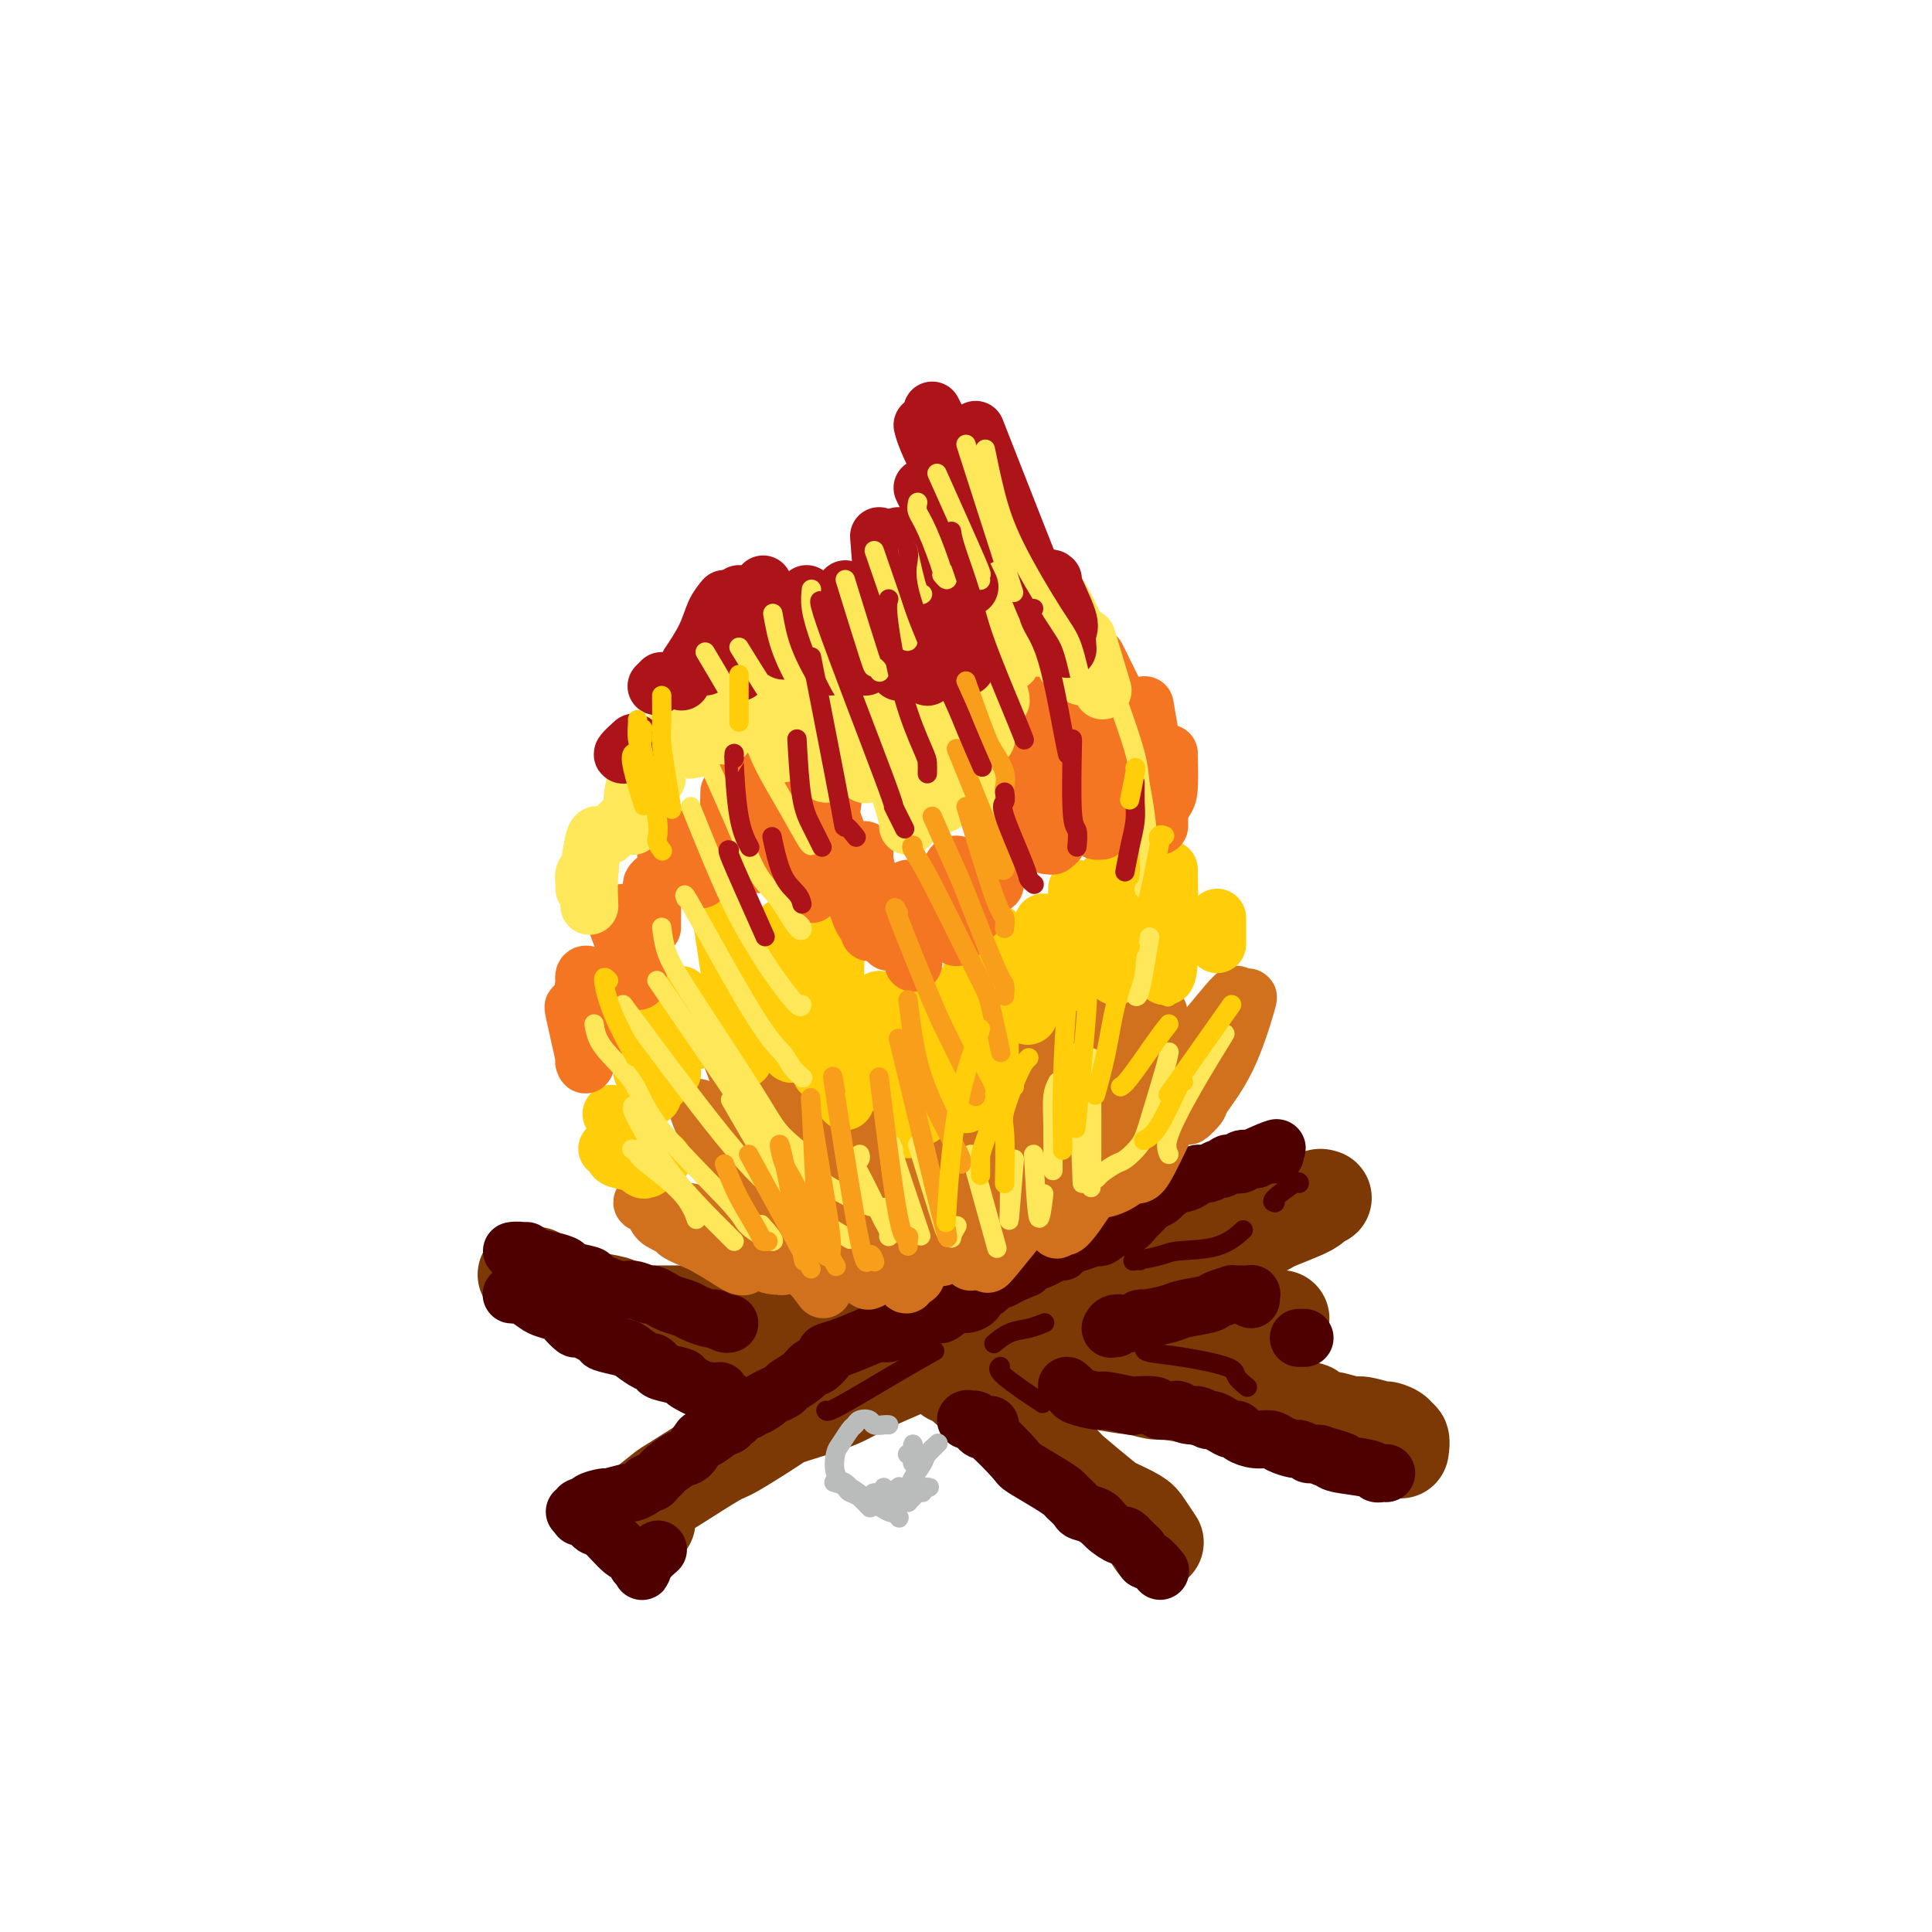 <svg viewBox='0 0 400 400' version='1.1' xmlns='http://www.w3.org/2000/svg' xmlns:xlink='http://www.w3.org/1999/xlink'><g fill='none' stroke='rgb(124,56,5)' stroke-width='20' stroke-linecap='round' stroke-linejoin='round'><path d='M111,264c-0.317,-0.015 -0.634,-0.029 -1,0c-0.366,0.029 -0.781,0.102 -1,0c-0.219,-0.102 -0.242,-0.378 1,0c1.242,0.378 3.748,1.411 5,2c1.252,0.589 1.248,0.735 2,1c0.752,0.265 2.259,0.649 3,1c0.741,0.351 0.717,0.668 2,1c1.283,0.332 3.874,0.678 5,1c1.126,0.322 0.786,0.622 2,1c1.214,0.378 3.983,0.836 5,1c1.017,0.164 0.283,0.034 2,0c1.717,-0.034 5.886,0.030 8,0c2.114,-0.030 2.172,-0.152 4,0c1.828,0.152 5.425,0.580 7,1c1.575,0.420 1.129,0.834 3,1c1.871,0.166 6.060,0.086 8,0c1.940,-0.086 1.632,-0.177 3,0c1.368,0.177 4.412,0.624 6,1c1.588,0.376 1.720,0.683 3,1c1.280,0.317 3.709,0.644 5,1c1.291,0.356 1.446,0.739 2,1c0.554,0.261 1.508,0.399 3,1c1.492,0.601 3.522,1.663 5,2c1.478,0.337 2.403,-0.053 4,0c1.597,0.053 3.867,0.549 5,1c1.133,0.451 1.130,0.856 2,1c0.870,0.144 2.615,0.028 4,0c1.385,-0.028 2.411,0.031 4,0c1.589,-0.031 3.740,-0.152 5,0c1.260,0.152 1.630,0.576 2,1'/><path d='M219,284c8.332,1.785 4.162,1.248 3,1c-1.162,-0.248 0.684,-0.206 2,0c1.316,0.206 2.103,0.576 4,1c1.897,0.424 4.905,0.901 6,1c1.095,0.099 0.279,-0.180 1,0c0.721,0.180 2.980,0.819 4,1c1.020,0.181 0.800,-0.096 2,0c1.200,0.096 3.820,0.564 6,1c2.180,0.436 3.919,0.838 5,1c1.081,0.162 1.505,0.082 2,0c0.495,-0.082 1.062,-0.166 2,0c0.938,0.166 2.248,0.583 4,1c1.752,0.417 3.945,0.834 5,1c1.055,0.166 0.973,0.082 2,0c1.027,-0.082 3.165,-0.161 4,0c0.835,0.161 0.367,0.564 1,1c0.633,0.436 2.366,0.905 3,1c0.634,0.095 0.168,-0.186 1,0c0.832,0.186 2.963,0.837 4,1c1.037,0.163 0.981,-0.162 2,0c1.019,0.162 3.114,0.812 4,1c0.886,0.188 0.563,-0.086 1,0c0.437,0.086 1.634,0.531 2,1c0.366,0.469 -0.098,0.961 0,1c0.098,0.039 0.757,-0.374 1,0c0.243,0.374 0.069,1.535 0,2c-0.069,0.465 -0.035,0.232 0,0'/><path d='M134,315c-0.740,0.114 -1.480,0.228 -2,0c-0.520,-0.228 -0.819,-0.797 -1,-1c-0.181,-0.203 -0.245,-0.039 1,-1c1.245,-0.961 3.798,-3.045 5,-4c1.202,-0.955 1.054,-0.779 3,-2c1.946,-1.221 5.988,-3.839 8,-5c2.012,-1.161 1.996,-0.865 4,-2c2.004,-1.135 6.030,-3.702 8,-5c1.970,-1.298 1.886,-1.329 4,-2c2.114,-0.671 6.428,-1.984 9,-3c2.572,-1.016 3.402,-1.735 6,-3c2.598,-1.265 6.962,-3.077 9,-4c2.038,-0.923 1.748,-0.957 4,-2c2.252,-1.043 7.045,-3.095 9,-4c1.955,-0.905 1.073,-0.662 3,-1c1.927,-0.338 6.665,-1.257 9,-2c2.335,-0.743 2.268,-1.311 4,-2c1.732,-0.689 5.263,-1.500 7,-2c1.737,-0.500 1.681,-0.690 4,-2c2.319,-1.310 7.015,-3.739 9,-5c1.985,-1.261 1.260,-1.352 3,-2c1.740,-0.648 5.943,-1.852 10,-3c4.057,-1.148 7.966,-2.241 10,-3c2.034,-0.759 2.191,-1.184 4,-2c1.809,-0.816 5.268,-2.023 7,-3c1.732,-0.977 1.735,-1.725 2,-2c0.265,-0.275 0.790,-0.079 1,0c0.210,0.079 0.105,0.039 0,0'/><path d='M197,285c0.058,0.025 0.115,0.051 0,0c-0.115,-0.051 -0.404,-0.178 0,0c0.404,0.178 1.499,0.661 2,1c0.501,0.339 0.406,0.535 1,1c0.594,0.465 1.876,1.200 3,2c1.124,0.800 2.089,1.663 4,3c1.911,1.337 4.767,3.146 6,4c1.233,0.854 0.842,0.753 2,2c1.158,1.247 3.865,3.843 5,5c1.135,1.157 0.698,0.875 2,2c1.302,1.125 4.342,3.658 6,5c1.658,1.342 1.933,1.495 3,2c1.067,0.505 2.925,1.362 4,2c1.075,0.638 1.366,1.056 2,2c0.634,0.944 1.610,2.412 2,3c0.390,0.588 0.195,0.294 0,0'/><path d='M238,272c0.156,-0.001 0.313,-0.001 0,0c-0.313,0.001 -1.095,0.004 0,0c1.095,-0.004 4.066,-0.015 6,0c1.934,0.015 2.830,0.057 5,0c2.170,-0.057 5.612,-0.211 8,0c2.388,0.211 3.720,0.788 5,1c1.280,0.212 2.509,0.061 3,0c0.491,-0.061 0.246,-0.030 0,0'/><path d='M173,282c-0.340,0.000 -0.681,0.000 -1,0c-0.319,-0.000 -0.618,-0.000 -1,0c-0.382,0.000 -0.848,0.001 -1,0c-0.152,-0.001 0.009,-0.003 -1,0c-1.009,0.003 -3.188,0.011 -6,0c-2.812,-0.011 -6.256,-0.042 -8,0c-1.744,0.042 -1.787,0.155 -4,0c-2.213,-0.155 -6.596,-0.580 -9,-1c-2.404,-0.420 -2.830,-0.834 -3,-1c-0.170,-0.166 -0.085,-0.083 0,0'/></g>
<g fill='none' stroke='rgb(78,0,0)' stroke-width='12' stroke-linecap='round' stroke-linejoin='round'><path d='M121,313c-0.274,0.009 -0.548,0.017 -1,0c-0.452,-0.017 -1.080,-0.060 -1,0c0.080,0.060 0.870,0.222 1,0c0.130,-0.222 -0.400,-0.829 0,-1c0.400,-0.171 1.729,0.094 2,0c0.271,-0.094 -0.518,-0.546 0,-1c0.518,-0.454 2.342,-0.909 3,-1c0.658,-0.091 0.151,0.182 1,0c0.849,-0.182 3.054,-0.818 4,-1c0.946,-0.182 0.635,0.092 1,0c0.365,-0.092 1.408,-0.550 2,-1c0.592,-0.450 0.734,-0.893 1,-1c0.266,-0.107 0.655,0.122 1,0c0.345,-0.122 0.644,-0.593 1,-1c0.356,-0.407 0.768,-0.748 1,-1c0.232,-0.252 0.284,-0.416 1,-1c0.716,-0.584 2.096,-1.589 3,-2c0.904,-0.411 1.332,-0.228 2,-1c0.668,-0.772 1.576,-2.498 2,-3c0.424,-0.502 0.365,0.220 1,0c0.635,-0.220 1.963,-1.382 3,-2c1.037,-0.618 1.783,-0.691 2,-1c0.217,-0.309 -0.097,-0.853 0,-1c0.097,-0.147 0.603,0.105 1,0c0.397,-0.105 0.684,-0.567 1,-1c0.316,-0.433 0.662,-0.838 1,-1c0.338,-0.162 0.669,-0.081 1,0'/><path d='M155,292c5.716,-3.444 3.005,-1.555 2,-1c-1.005,0.555 -0.304,-0.223 1,-1c1.304,-0.777 3.213,-1.551 4,-2c0.787,-0.449 0.454,-0.572 1,-1c0.546,-0.428 1.973,-1.162 3,-2c1.027,-0.838 1.655,-1.782 2,-2c0.345,-0.218 0.406,0.289 1,0c0.594,-0.289 1.720,-1.374 2,-2c0.280,-0.626 -0.286,-0.794 0,-1c0.286,-0.206 1.425,-0.452 3,-1c1.575,-0.548 3.586,-1.400 5,-2c1.414,-0.600 2.229,-0.950 3,-1c0.771,-0.050 1.497,0.198 2,0c0.503,-0.198 0.783,-0.842 1,-1c0.217,-0.158 0.371,0.169 1,0c0.629,-0.169 1.735,-0.834 2,-1c0.265,-0.166 -0.310,0.168 0,0c0.310,-0.168 1.504,-0.837 2,-1c0.496,-0.163 0.292,0.182 1,0c0.708,-0.182 2.327,-0.889 3,-1c0.673,-0.111 0.399,0.373 1,0c0.601,-0.373 2.076,-1.604 3,-2c0.924,-0.396 1.298,0.044 2,0c0.702,-0.044 1.731,-0.571 2,-1c0.269,-0.429 -0.224,-0.759 0,-1c0.224,-0.241 1.163,-0.395 2,-1c0.837,-0.605 1.571,-1.663 2,-2c0.429,-0.337 0.551,0.047 1,0c0.449,-0.047 1.224,-0.523 2,-1'/><path d='M209,264c5.685,-2.417 2.399,-0.959 2,-1c-0.399,-0.041 2.089,-1.579 3,-2c0.911,-0.421 0.246,0.276 1,0c0.754,-0.276 2.928,-1.527 4,-2c1.072,-0.473 1.040,-0.170 1,0c-0.040,0.170 -0.090,0.205 0,0c0.090,-0.205 0.321,-0.652 1,-1c0.679,-0.348 1.805,-0.599 3,-1c1.195,-0.401 2.458,-0.953 3,-1c0.542,-0.047 0.364,0.410 1,0c0.636,-0.410 2.086,-1.686 3,-2c0.914,-0.314 1.290,0.333 2,0c0.710,-0.333 1.753,-1.648 2,-2c0.247,-0.352 -0.301,0.258 0,0c0.301,-0.258 1.450,-1.383 2,-2c0.550,-0.617 0.499,-0.725 1,-1c0.501,-0.275 1.553,-0.717 2,-1c0.447,-0.283 0.290,-0.405 1,-1c0.710,-0.595 2.287,-1.661 3,-2c0.713,-0.339 0.562,0.049 1,0c0.438,-0.049 1.465,-0.534 2,-1c0.535,-0.466 0.577,-0.913 1,-1c0.423,-0.087 1.225,0.187 2,0c0.775,-0.187 1.522,-0.834 2,-1c0.478,-0.166 0.686,0.148 1,0c0.314,-0.148 0.733,-0.758 1,-1c0.267,-0.242 0.381,-0.116 1,0c0.619,0.116 1.744,0.224 2,0c0.256,-0.224 -0.355,-0.778 0,-1c0.355,-0.222 1.678,-0.111 3,0'/><path d='M260,240c8.068,-3.939 2.736,-1.788 1,-1c-1.736,0.788 0.122,0.211 1,0c0.878,-0.211 0.775,-0.057 1,0c0.225,0.057 0.779,0.016 1,0c0.221,-0.016 0.111,-0.008 0,0'/><path d='M125,314c-0.341,0.000 -0.683,0.000 -1,0c-0.317,-0.000 -0.610,-0.000 -1,0c-0.390,0.000 -0.875,0.001 -1,0c-0.125,-0.001 0.112,-0.002 0,0c-0.112,0.002 -0.574,0.008 -1,0c-0.426,-0.008 -0.818,-0.031 -1,0c-0.182,0.031 -0.155,0.114 0,0c0.155,-0.114 0.437,-0.425 1,0c0.563,0.425 1.408,1.586 2,2c0.592,0.414 0.933,0.082 2,1c1.067,0.918 2.860,3.087 4,4c1.140,0.913 1.625,0.572 2,1c0.375,0.428 0.638,1.626 1,2c0.362,0.374 0.822,-0.075 1,0c0.178,0.075 0.072,0.675 0,1c-0.072,0.325 -0.112,0.376 0,0c0.112,-0.376 0.376,-1.178 1,-2c0.624,-0.822 1.607,-1.663 2,-2c0.393,-0.337 0.197,-0.168 0,0'/><path d='M108,268c-0.307,0.000 -0.615,0.001 -1,0c-0.385,-0.001 -0.848,-0.002 -1,0c-0.152,0.002 0.008,0.007 0,0c-0.008,-0.007 -0.183,-0.027 0,0c0.183,0.027 0.725,0.102 1,0c0.275,-0.102 0.282,-0.379 1,0c0.718,0.379 2.148,1.416 3,2c0.852,0.584 1.128,0.715 2,1c0.872,0.285 2.340,0.724 3,1c0.660,0.276 0.513,0.388 1,1c0.487,0.612 1.608,1.722 2,2c0.392,0.278 0.053,-0.278 1,0c0.947,0.278 3.178,1.389 4,2c0.822,0.611 0.233,0.723 1,1c0.767,0.277 2.889,0.718 4,1c1.111,0.282 1.212,0.404 2,1c0.788,0.596 2.265,1.666 3,2c0.735,0.334 0.729,-0.066 1,0c0.271,0.066 0.819,0.600 1,1c0.181,0.400 -0.005,0.667 1,1c1.005,0.333 3.200,0.733 4,1c0.800,0.267 0.203,0.401 1,1c0.797,0.599 2.987,1.663 4,2c1.013,0.337 0.850,-0.053 1,0c0.150,0.053 0.615,0.550 1,1c0.385,0.450 0.692,0.853 1,1c0.308,0.147 0.619,0.040 1,0c0.381,-0.040 0.833,-0.011 1,0c0.167,0.011 0.048,0.003 0,0c-0.048,-0.003 -0.024,-0.002 0,0'/><path d='M151,290c6.774,3.524 2.208,1.333 0,0c-2.208,-1.333 -2.060,-1.810 -2,-2c0.060,-0.190 0.030,-0.095 0,0'/><path d='M109,259c-0.298,-0.000 -0.595,-0.001 -1,0c-0.405,0.001 -0.917,0.003 -1,0c-0.083,-0.003 0.263,-0.012 0,0c-0.263,0.012 -1.135,0.045 -1,0c0.135,-0.045 1.276,-0.167 2,0c0.724,0.167 1.032,0.622 2,1c0.968,0.378 2.595,0.677 4,1c1.405,0.323 2.589,0.669 3,1c0.411,0.331 0.048,0.648 1,1c0.952,0.352 3.218,0.739 4,1c0.782,0.261 0.078,0.395 1,1c0.922,0.605 3.469,1.682 5,2c1.531,0.318 2.047,-0.122 3,0c0.953,0.122 2.342,0.806 3,1c0.658,0.194 0.584,-0.103 1,0c0.416,0.103 1.324,0.606 2,1c0.676,0.394 1.122,0.679 2,1c0.878,0.321 2.189,0.678 3,1c0.811,0.322 1.121,0.608 2,1c0.879,0.392 2.327,0.890 3,1c0.673,0.110 0.573,-0.167 1,0c0.427,0.167 1.382,0.777 2,1c0.618,0.223 0.897,0.060 1,0c0.103,-0.060 0.028,-0.016 0,0c-0.028,0.016 -0.008,0.005 0,0c0.008,-0.005 0.004,-0.002 0,0'/><path d='M205,295c-0.765,0.114 -1.530,0.227 -2,0c-0.470,-0.227 -0.646,-0.795 -1,-1c-0.354,-0.205 -0.887,-0.047 -1,0c-0.113,0.047 0.193,-0.016 0,0c-0.193,0.016 -0.885,0.113 -1,0c-0.115,-0.113 0.347,-0.435 1,0c0.653,0.435 1.497,1.629 2,2c0.503,0.371 0.664,-0.079 2,1c1.336,1.079 3.848,3.689 5,5c1.152,1.311 0.943,1.325 2,2c1.057,0.675 3.381,2.012 5,3c1.619,0.988 2.535,1.626 3,2c0.465,0.374 0.479,0.484 1,1c0.521,0.516 1.548,1.439 2,2c0.452,0.561 0.330,0.761 1,1c0.670,0.239 2.134,0.516 3,1c0.866,0.484 1.135,1.175 2,2c0.865,0.825 2.326,1.784 3,2c0.674,0.216 0.561,-0.312 1,0c0.439,0.312 1.432,1.464 2,2c0.568,0.536 0.713,0.455 1,1c0.287,0.545 0.718,1.715 1,2c0.282,0.285 0.415,-0.316 1,0c0.585,0.316 1.621,1.549 2,2c0.379,0.451 0.102,0.121 0,0c-0.102,-0.121 -0.027,-0.032 0,0c0.027,0.032 0.007,0.009 0,0c-0.007,-0.009 -0.002,-0.002 0,0c0.002,0.002 0.001,0.001 0,0'/><path d='M221,287c0.031,0.025 0.061,0.049 0,0c-0.061,-0.049 -0.214,-0.172 0,0c0.214,0.172 0.794,0.638 1,1c0.206,0.362 0.037,0.619 1,1c0.963,0.381 3.057,0.886 4,1c0.943,0.114 0.733,-0.162 2,0c1.267,0.162 4.010,0.762 5,1c0.990,0.238 0.225,0.115 1,0c0.775,-0.115 3.089,-0.223 4,0c0.911,0.223 0.418,0.777 1,1c0.582,0.223 2.240,0.116 3,0c0.760,-0.116 0.623,-0.242 1,0c0.377,0.242 1.270,0.852 2,1c0.730,0.148 1.299,-0.167 2,0c0.701,0.167 1.536,0.814 2,1c0.464,0.186 0.557,-0.091 1,0c0.443,0.091 1.238,0.550 2,1c0.762,0.450 1.493,0.890 2,1c0.507,0.110 0.792,-0.112 1,0c0.208,0.112 0.340,0.556 1,1c0.660,0.444 1.849,0.889 3,1c1.151,0.111 2.264,-0.110 3,0c0.736,0.110 1.095,0.551 2,1c0.905,0.449 2.355,0.905 3,1c0.645,0.095 0.485,-0.171 1,0c0.515,0.171 1.705,0.778 2,1c0.295,0.222 -0.305,0.060 0,0c0.305,-0.060 1.516,-0.017 2,0c0.484,0.017 0.242,0.009 0,0'/><path d='M273,301c8.506,2.405 3.771,1.419 2,1c-1.771,-0.419 -0.577,-0.270 0,0c0.577,0.270 0.537,0.661 2,1c1.463,0.339 4.431,0.627 6,1c1.569,0.373 1.741,0.832 2,1c0.259,0.168 0.605,0.045 1,0c0.395,-0.045 0.838,-0.012 1,0c0.162,0.012 0.044,0.003 0,0c-0.044,-0.003 -0.012,-0.001 0,0c0.012,0.001 0.006,0.000 0,0'/><path d='M231,275c-0.425,0.009 -0.851,0.017 -1,0c-0.149,-0.017 -0.022,-0.061 0,0c0.022,0.061 -0.062,0.227 0,0c0.062,-0.227 0.268,-0.849 1,-1c0.732,-0.151 1.989,0.167 3,0c1.011,-0.167 1.777,-0.818 2,-1c0.223,-0.182 -0.097,0.106 1,0c1.097,-0.106 3.612,-0.607 5,-1c1.388,-0.393 1.648,-0.680 3,-1c1.352,-0.320 3.794,-0.674 5,-1c1.206,-0.326 1.175,-0.623 2,-1c0.825,-0.377 2.507,-0.833 3,-1c0.493,-0.167 -0.204,-0.044 0,0c0.204,0.044 1.309,0.011 2,0c0.691,-0.011 0.970,0.001 1,0c0.030,-0.001 -0.188,-0.014 0,0c0.188,0.014 0.782,0.055 1,0c0.218,-0.055 0.059,-0.207 0,0c-0.059,0.207 -0.017,0.773 0,1c0.017,0.227 0.008,0.113 0,0'/><path d='M269,277c-0.008,0.000 -0.016,0.000 0,0c0.016,0.000 0.057,0.000 0,0c-0.057,0.000 -0.211,0.000 0,0c0.211,0.000 0.788,0.000 1,0c0.212,0.000 0.061,0.000 0,0c-0.061,0.000 -0.030,0.000 0,0'/></g>
<g fill='none' stroke='rgb(210,113,29)' stroke-width='12' stroke-linecap='round' stroke-linejoin='round'><path d='M171,264c0.348,0.344 0.695,0.688 -1,0c-1.695,-0.688 -5.433,-2.408 -9,-4c-3.567,-1.592 -6.963,-3.054 -9,-4c-2.037,-0.946 -2.715,-1.375 -4,-2c-1.285,-0.625 -3.179,-1.447 -4,-2c-0.821,-0.553 -0.570,-0.838 -1,-1c-0.430,-0.162 -1.540,-0.202 -1,0c0.540,0.202 2.730,0.645 4,1c1.270,0.355 1.620,0.622 4,2c2.380,1.378 6.791,3.869 9,5c2.209,1.131 2.215,0.904 3,1c0.785,0.096 2.347,0.516 3,1c0.653,0.484 0.395,1.031 0,1c-0.395,-0.031 -0.927,-0.639 -2,-1c-1.073,-0.361 -2.688,-0.473 -6,-2c-3.312,-1.527 -8.321,-4.468 -11,-6c-2.679,-1.532 -3.027,-1.656 -4,-2c-0.973,-0.344 -2.570,-0.907 -3,-1c-0.430,-0.093 0.308,0.283 0,0c-0.308,-0.283 -1.663,-1.224 0,0c1.663,1.224 6.345,4.615 9,6c2.655,1.385 3.285,0.765 4,1c0.715,0.235 1.515,1.325 2,2c0.485,0.675 0.654,0.934 1,1c0.346,0.066 0.869,-0.063 1,0c0.131,0.063 -0.130,0.316 -1,0c-0.870,-0.316 -2.350,-1.200 -4,-2c-1.650,-0.800 -3.472,-1.514 -5,-2c-1.528,-0.486 -2.764,-0.743 -4,-1'/><path d='M142,255c-1.828,-0.623 -0.397,-0.181 0,0c0.397,0.181 -0.240,0.101 -1,0c-0.760,-0.101 -1.644,-0.221 1,1c2.644,1.221 8.817,3.785 11,5c2.183,1.215 0.375,1.082 0,1c-0.375,-0.082 0.682,-0.114 1,0c0.318,0.114 -0.103,0.373 -1,0c-0.897,-0.373 -2.270,-1.378 -5,-3c-2.730,-1.622 -6.818,-3.861 -9,-5c-2.182,-1.139 -2.459,-1.180 -3,-2c-0.541,-0.820 -1.347,-2.420 -2,-3c-0.653,-0.580 -1.153,-0.138 -1,0c0.153,0.138 0.961,-0.026 1,0c0.039,0.026 -0.690,0.241 2,2c2.690,1.759 8.798,5.060 13,7c4.202,1.940 6.499,2.519 8,3c1.501,0.481 2.205,0.865 3,1c0.795,0.135 1.680,0.023 2,0c0.320,-0.023 0.076,0.044 0,0c-0.076,-0.044 0.015,-0.200 0,0c-0.015,0.200 -0.135,0.755 -2,-2c-1.865,-2.755 -5.475,-8.822 -7,-12c-1.525,-3.178 -0.965,-3.467 -1,-4c-0.035,-0.533 -0.667,-1.308 -1,-2c-0.333,-0.692 -0.369,-1.299 0,-1c0.369,0.299 1.143,1.506 2,3c0.857,1.494 1.797,3.277 4,6c2.203,2.723 5.670,6.387 8,9c2.330,2.613 3.523,4.175 4,5c0.477,0.825 0.239,0.912 0,1'/><path d='M169,265c2.811,3.741 0.839,1.092 0,0c-0.839,-1.092 -0.546,-0.627 -3,-3c-2.454,-2.373 -7.655,-7.584 -12,-14c-4.345,-6.416 -7.834,-14.037 -9,-17c-1.166,-2.963 -0.010,-1.270 1,0c1.010,1.270 1.875,2.116 3,3c1.125,0.884 2.509,1.807 4,3c1.491,1.193 3.089,2.656 6,6c2.911,3.344 7.133,8.569 9,11c1.867,2.431 1.377,2.070 2,3c0.623,0.930 2.358,3.152 3,4c0.642,0.848 0.190,0.321 0,0c-0.190,-0.321 -0.118,-0.438 0,0c0.118,0.438 0.284,1.431 -3,-4c-3.284,-5.431 -10.017,-17.285 -13,-23c-2.983,-5.715 -2.215,-5.292 -3,-8c-0.785,-2.708 -3.122,-8.547 -4,-11c-0.878,-2.453 -0.298,-1.519 0,-1c0.298,0.519 0.312,0.622 0,0c-0.312,-0.622 -0.950,-1.968 1,1c1.950,2.968 6.488,10.249 11,18c4.512,7.751 8.999,15.970 11,20c2.001,4.030 1.515,3.869 2,5c0.485,1.131 1.942,3.554 3,5c1.058,1.446 1.717,1.915 2,2c0.283,0.085 0.189,-0.214 0,0c-0.189,0.214 -0.474,0.942 -3,-4c-2.526,-4.942 -7.293,-15.555 -10,-22c-2.707,-6.445 -3.353,-8.723 -4,-11'/><path d='M163,228c-3.354,-8.892 -3.240,-12.621 -3,-14c0.240,-1.379 0.606,-0.409 0,-2c-0.606,-1.591 -2.184,-5.745 0,-1c2.184,4.745 8.131,18.389 11,26c2.869,7.611 2.659,9.188 3,11c0.341,1.812 1.234,3.858 2,6c0.766,2.142 1.407,4.379 2,6c0.593,1.621 1.139,2.626 1,1c-0.139,-1.626 -0.965,-5.884 -2,-10c-1.035,-4.116 -2.281,-8.091 -3,-10c-0.719,-1.909 -0.912,-1.754 -1,-2c-0.088,-0.246 -0.070,-0.894 0,-1c0.070,-0.106 0.191,0.330 0,0c-0.191,-0.330 -0.693,-1.425 1,1c1.693,2.425 5.582,8.372 8,13c2.418,4.628 3.366,7.938 4,10c0.634,2.062 0.955,2.876 1,3c0.045,0.124 -0.184,-0.441 0,0c0.184,0.441 0.781,1.887 1,0c0.219,-1.887 0.059,-7.109 0,-10c-0.059,-2.891 -0.016,-3.451 0,-5c0.016,-1.549 0.004,-4.086 0,-5c-0.004,-0.914 -0.001,-0.206 0,0c0.001,0.206 -0.000,-0.091 0,0c0.000,0.091 0.003,0.571 0,3c-0.003,2.429 -0.011,6.806 0,9c0.011,2.194 0.041,2.206 0,3c-0.041,0.794 -0.155,2.370 0,3c0.155,0.630 0.577,0.315 1,0'/><path d='M189,263c0.377,2.823 0.821,0.880 2,-2c1.179,-2.880 3.093,-6.698 4,-9c0.907,-2.302 0.807,-3.088 1,-4c0.193,-0.912 0.679,-1.950 1,-2c0.321,-0.050 0.477,0.889 0,3c-0.477,2.111 -1.587,5.396 -2,7c-0.413,1.604 -0.130,1.527 0,2c0.130,0.473 0.108,1.496 0,2c-0.108,0.504 -0.302,0.490 0,0c0.302,-0.490 1.100,-1.455 2,-3c0.900,-1.545 1.901,-3.668 3,-6c1.099,-2.332 2.296,-4.872 3,-6c0.704,-1.128 0.914,-0.845 1,-1c0.086,-0.155 0.047,-0.747 0,-1c-0.047,-0.253 -0.104,-0.165 0,1c0.104,1.165 0.367,3.409 0,6c-0.367,2.591 -1.364,5.528 -2,7c-0.636,1.472 -0.911,1.477 -1,2c-0.089,0.523 0.007,1.563 0,2c-0.007,0.437 -0.118,0.272 0,0c0.118,-0.272 0.466,-0.651 1,-1c0.534,-0.349 1.254,-0.669 3,-3c1.746,-2.331 4.518,-6.672 6,-9c1.482,-2.328 1.675,-2.641 2,-3c0.325,-0.359 0.783,-0.762 1,-1c0.217,-0.238 0.192,-0.311 0,0c-0.192,0.311 -0.552,1.007 -1,2c-0.448,0.993 -0.985,2.284 -2,4c-1.015,1.716 -2.507,3.858 -4,6'/><path d='M207,256c-1.217,2.188 -1.258,2.157 -1,2c0.258,-0.157 0.815,-0.439 0,1c-0.815,1.439 -3.004,4.600 0,1c3.004,-3.600 11.199,-13.962 15,-19c3.801,-5.038 3.209,-4.751 3,-5c-0.209,-0.249 -0.034,-1.032 0,-1c0.034,0.032 -0.071,0.879 0,1c0.071,0.121 0.320,-0.483 0,1c-0.320,1.483 -1.207,5.053 -2,7c-0.793,1.947 -1.490,2.273 -2,4c-0.510,1.727 -0.831,4.857 -1,6c-0.169,1.143 -0.184,0.301 0,0c0.184,-0.301 0.568,-0.060 1,0c0.432,0.060 0.911,-0.061 3,-3c2.089,-2.939 5.788,-8.695 8,-12c2.212,-3.305 2.936,-4.158 4,-6c1.064,-1.842 2.467,-4.673 3,-6c0.533,-1.327 0.194,-1.152 0,-1c-0.194,0.152 -0.244,0.279 0,0c0.244,-0.279 0.784,-0.965 0,1c-0.784,1.965 -2.890,6.581 -4,9c-1.110,2.419 -1.224,2.643 -2,4c-0.776,1.357 -2.213,3.848 -3,5c-0.787,1.152 -0.923,0.965 -1,1c-0.077,0.035 -0.095,0.291 1,0c1.095,-0.291 3.304,-1.130 5,-3c1.696,-1.870 2.880,-4.773 4,-7c1.120,-2.227 2.177,-3.779 4,-6c1.823,-2.221 4.411,-5.110 7,-8'/><path d='M249,222c3.273,-4.221 3.957,-4.273 4,-4c0.043,0.273 -0.553,0.871 0,0c0.553,-0.871 2.256,-3.213 -1,1c-3.256,4.213 -11.470,14.979 -15,20c-3.530,5.021 -2.377,4.296 -2,4c0.377,-0.296 -0.022,-0.164 0,0c0.022,0.164 0.465,0.358 1,0c0.535,-0.358 1.162,-1.268 3,-5c1.838,-3.732 4.888,-10.284 7,-14c2.112,-3.716 3.287,-4.595 5,-7c1.713,-2.405 3.966,-6.338 5,-8c1.034,-1.662 0.851,-1.055 1,-1c0.149,0.055 0.631,-0.443 1,-1c0.369,-0.557 0.627,-1.174 0,1c-0.627,2.174 -2.137,7.139 -4,11c-1.863,3.861 -4.077,6.618 -5,8c-0.923,1.382 -0.554,1.390 -1,2c-0.446,0.610 -1.705,1.822 -2,2c-0.295,0.178 0.375,-0.680 1,-2c0.625,-1.320 1.205,-3.104 2,-5c0.795,-1.896 1.804,-3.904 3,-7c1.196,-3.096 2.578,-7.279 3,-9c0.422,-1.721 -0.116,-0.981 0,-1c0.116,-0.019 0.887,-0.797 1,-1c0.113,-0.203 -0.431,0.169 -2,2c-1.569,1.831 -4.163,5.120 -6,7c-1.837,1.880 -2.918,2.352 -5,5c-2.082,2.648 -5.166,7.471 -7,10c-1.834,2.529 -2.417,2.765 -3,3'/><path d='M233,233c-3.870,4.261 -2.545,2.412 -2,2c0.545,-0.412 0.311,0.612 0,0c-0.311,-0.612 -0.700,-2.862 1,-8c1.700,-5.138 5.488,-13.166 7,-16c1.512,-2.834 0.747,-0.475 0,1c-0.747,1.475 -1.476,2.065 -2,3c-0.524,0.935 -0.844,2.214 -3,6c-2.156,3.786 -6.147,10.081 -8,13c-1.853,2.919 -1.570,2.464 -2,3c-0.430,0.536 -1.575,2.064 -2,3c-0.425,0.936 -0.129,1.282 0,0c0.129,-1.282 0.090,-4.192 0,-6c-0.090,-1.808 -0.232,-2.516 1,-6c1.232,-3.484 3.837,-9.745 5,-13c1.163,-3.255 0.882,-3.504 1,-4c0.118,-0.496 0.633,-1.238 1,-2c0.367,-0.762 0.585,-1.542 0,-1c-0.585,0.542 -1.973,2.407 -3,4c-1.027,1.593 -1.693,2.914 -4,7c-2.307,4.086 -6.255,10.937 -9,15c-2.745,4.063 -4.288,5.338 -5,6c-0.712,0.662 -0.592,0.713 -1,1c-0.408,0.287 -1.343,0.812 -2,1c-0.657,0.188 -1.037,0.040 0,-3c1.037,-3.040 3.491,-8.972 5,-12c1.509,-3.028 2.075,-3.152 3,-5c0.925,-1.848 2.211,-5.421 3,-7c0.789,-1.579 1.083,-1.166 1,-1c-0.083,0.166 -0.541,0.083 -1,0'/><path d='M217,214c1.918,-4.505 1.211,-1.769 -1,2c-2.211,3.769 -5.928,8.571 -8,11c-2.072,2.429 -2.499,2.485 -4,5c-1.501,2.515 -4.076,7.487 -4,7c0.076,-0.487 2.802,-6.434 4,-9c1.198,-2.566 0.868,-1.751 1,-2c0.132,-0.249 0.725,-1.561 1,-2c0.275,-0.439 0.232,-0.003 0,0c-0.232,0.003 -0.652,-0.426 -1,0c-0.348,0.426 -0.622,1.707 -2,4c-1.378,2.293 -3.858,5.599 -6,8c-2.142,2.401 -3.944,3.898 -5,5c-1.056,1.102 -1.365,1.810 -2,2c-0.635,0.190 -1.595,-0.139 -2,0c-0.405,0.139 -0.254,0.744 -1,0c-0.746,-0.744 -2.389,-2.837 -3,-4c-0.611,-1.163 -0.190,-1.395 0,-2c0.190,-0.605 0.149,-1.581 0,-2c-0.149,-0.419 -0.408,-0.280 0,0c0.408,0.280 1.482,0.701 2,1c0.518,0.299 0.481,0.477 1,1c0.519,0.523 1.596,1.390 2,2c0.404,0.610 0.136,0.961 0,1c-0.136,0.039 -0.139,-0.235 0,0c0.139,0.235 0.419,0.981 -2,0c-2.419,-0.981 -7.536,-3.687 -10,-5c-2.464,-1.313 -2.275,-1.232 -3,-2c-0.725,-0.768 -2.362,-2.384 -4,-4'/><path d='M170,231c-3.258,-1.831 -1.902,-1.407 -1,-1c0.902,0.407 1.349,0.798 1,1c-0.349,0.202 -1.495,0.215 1,2c2.495,1.785 8.632,5.343 11,6c2.368,0.657 0.969,-1.588 0,-3c-0.969,-1.412 -1.507,-1.990 -2,-3c-0.493,-1.010 -0.940,-2.450 -1,-3c-0.060,-0.550 0.269,-0.208 1,1c0.731,1.208 1.866,3.283 3,5c1.134,1.717 2.267,3.078 4,7c1.733,3.922 4.067,10.406 5,13c0.933,2.594 0.467,1.297 0,0'/></g>
<g fill='none' stroke='rgb(255,205,10)' stroke-width='12' stroke-linecap='round' stroke-linejoin='round'><path d='M134,242c-0.425,0.089 -0.849,0.178 -1,0c-0.151,-0.178 -0.028,-0.623 -1,-1c-0.972,-0.377 -3.039,-0.686 -4,-1c-0.961,-0.314 -0.817,-0.632 -1,-1c-0.183,-0.368 -0.693,-0.785 -1,-1c-0.307,-0.215 -0.412,-0.230 0,0c0.412,0.230 1.340,0.703 2,1c0.660,0.297 1.052,0.417 2,1c0.948,0.583 2.454,1.628 3,2c0.546,0.372 0.133,0.072 0,0c-0.133,-0.072 0.014,0.083 0,0c-0.014,-0.083 -0.189,-0.403 -1,-2c-0.811,-1.597 -2.258,-4.469 -3,-6c-0.742,-1.531 -0.778,-1.720 -1,-2c-0.222,-0.280 -0.630,-0.649 -1,-1c-0.370,-0.351 -0.702,-0.682 0,0c0.702,0.682 2.437,2.379 4,4c1.563,1.621 2.955,3.166 4,4c1.045,0.834 1.743,0.955 2,1c0.257,0.045 0.073,0.013 0,0c-0.073,-0.013 -0.037,-0.006 0,0'/><path d='M133,222c0.845,1.577 1.690,3.155 2,4c0.310,0.845 0.083,0.958 0,1c-0.083,0.042 -0.024,0.012 0,0c0.024,-0.012 0.012,-0.006 0,0'/><path d='M137,216c-0.536,2.845 -1.071,5.690 -1,7c0.071,1.310 0.750,1.083 1,1c0.250,-0.083 0.071,-0.024 0,0c-0.071,0.024 -0.036,0.012 0,0'/><path d='M137,209c0.845,5.012 1.690,10.024 2,12c0.310,1.976 0.083,0.917 0,0c-0.083,-0.917 -0.024,-1.690 0,-2c0.024,-0.310 0.012,-0.155 0,0'/><path d='M141,206c-0.202,1.407 -0.404,2.815 0,4c0.404,1.185 1.415,2.149 2,3c0.585,0.851 0.744,1.589 1,2c0.256,0.411 0.607,0.495 1,0c0.393,-0.495 0.826,-1.570 1,-2c0.174,-0.430 0.087,-0.215 0,0'/><path d='M150,194c-0.309,-2.046 -0.619,-4.093 0,0c0.619,4.093 2.166,14.324 3,19c0.834,4.676 0.955,3.797 1,4c0.045,0.203 0.013,1.486 0,2c-0.013,0.514 -0.006,0.257 0,0'/><path d='M155,198c0.196,0.741 0.392,1.483 1,3c0.608,1.517 1.627,3.811 3,7c1.373,3.189 3.100,7.274 4,9c0.900,1.726 0.973,1.091 1,1c0.027,-0.091 0.007,0.360 0,0c-0.007,-0.360 -0.002,-1.531 0,-2c0.002,-0.469 0.001,-0.234 0,0'/><path d='M162,192c2.845,10.785 5.691,21.569 7,26c1.309,4.431 1.083,2.507 1,2c-0.083,-0.507 -0.022,0.402 0,1c0.022,0.598 0.006,0.885 0,1c-0.006,0.115 -0.003,0.057 0,0'/><path d='M173,192c-0.083,10.105 -0.166,20.211 0,25c0.166,4.789 0.581,4.263 1,5c0.419,0.737 0.844,2.737 1,4c0.156,1.263 0.045,1.789 0,2c-0.045,0.211 -0.022,0.105 0,0'/><path d='M182,207c0.030,3.080 0.061,6.159 0,8c-0.061,1.841 -0.212,2.442 0,4c0.212,1.558 0.788,4.073 1,5c0.212,0.927 0.061,0.265 0,0c-0.061,-0.265 -0.030,-0.132 0,0'/><path d='M188,213c0.000,7.917 0.000,15.833 0,19c0.000,3.167 0.000,1.583 0,0'/><path d='M193,206c-0.310,2.240 -0.620,4.479 -1,8c-0.380,3.521 -0.830,8.323 -1,11c-0.170,2.677 -0.059,3.228 0,4c0.059,0.772 0.067,1.764 0,2c-0.067,0.236 -0.210,-0.282 0,-1c0.210,-0.718 0.774,-1.634 1,-2c0.226,-0.366 0.113,-0.183 0,0'/><path d='M201,204c0.113,-2.287 0.226,-4.574 0,0c-0.226,4.574 -0.793,16.010 -1,21c-0.207,4.990 -0.056,3.533 0,3c0.056,-0.533 0.015,-0.144 0,0c-0.015,0.144 -0.004,0.041 0,0c0.004,-0.041 0.002,-0.021 0,0'/><path d='M206,193c-0.423,7.577 -0.845,15.155 -1,20c-0.155,4.845 -0.041,6.959 0,8c0.041,1.041 0.011,1.011 0,1c-0.011,-0.011 -0.003,-0.003 0,0c0.003,0.003 0.002,0.002 0,0'/><path d='M216,191c-1.268,6.954 -2.536,13.909 -3,17c-0.464,3.091 -0.124,2.320 0,2c0.124,-0.320 0.033,-0.189 0,0c-0.033,0.189 -0.009,0.435 0,0c0.009,-0.435 0.003,-1.553 0,-2c-0.003,-0.447 -0.001,-0.224 0,0'/><path d='M223,184c-0.030,5.488 -0.061,10.976 0,14c0.061,3.024 0.212,3.584 0,4c-0.212,0.416 -0.789,0.689 -1,1c-0.211,0.311 -0.057,0.661 0,0c0.057,-0.661 0.016,-2.332 0,-3c-0.016,-0.668 -0.008,-0.334 0,0'/><path d='M229,182c0.838,7.562 1.677,15.123 2,18c0.323,2.877 0.132,1.069 0,1c-0.132,-0.069 -0.203,1.602 0,1c0.203,-0.602 0.682,-3.476 1,-5c0.318,-1.524 0.477,-1.697 1,-4c0.523,-2.303 1.412,-6.737 2,-9c0.588,-2.263 0.876,-2.355 1,-3c0.124,-0.645 0.086,-1.843 0,-2c-0.086,-0.157 -0.219,0.726 0,1c0.219,0.274 0.791,-0.060 1,2c0.209,2.060 0.056,6.513 0,9c-0.056,2.487 -0.015,3.006 0,4c0.015,0.994 0.004,2.462 0,3c-0.004,0.538 -0.001,0.145 0,0c0.001,-0.145 0.000,-0.041 0,0c-0.000,0.041 -0.000,0.021 0,0'/><path d='M242,180c0.111,7.689 0.222,15.378 0,19c-0.222,3.622 -0.778,3.178 -1,3c-0.222,-0.178 -0.111,-0.089 0,0'/><path d='M252,190c0.000,-0.022 0.000,-0.044 0,1c0.000,1.044 0.000,3.156 0,4c0.000,0.844 0.000,0.422 0,0'/></g>
<g fill='none' stroke='rgb(244,118,35)' stroke-width='12' stroke-linecap='round' stroke-linejoin='round'><path d='M119,209c-0.226,-0.565 -0.452,-1.131 0,1c0.452,2.131 1.583,6.958 2,9c0.417,2.042 0.119,1.298 0,1c-0.119,-0.298 -0.060,-0.149 0,0'/><path d='M122,202c0.118,0.061 0.235,0.121 0,0c-0.235,-0.121 -0.823,-0.425 -1,0c-0.177,0.425 0.058,1.578 0,2c-0.058,0.422 -0.407,0.113 0,2c0.407,1.887 1.571,5.970 2,8c0.429,2.030 0.123,2.009 0,2c-0.123,-0.009 -0.061,-0.004 0,0'/><path d='M126,204c0.000,0.311 0.000,0.622 0,1c0.000,0.378 0.000,0.822 0,1c0.000,0.178 0.000,0.089 0,0'/><path d='M129,189c0.088,0.422 0.177,0.844 0,1c-0.177,0.156 -0.618,0.045 -1,0c-0.382,-0.045 -0.705,-0.026 0,2c0.705,2.026 2.436,6.059 3,8c0.564,1.941 -0.041,1.792 0,2c0.041,0.208 0.726,0.774 1,1c0.274,0.226 0.137,0.113 0,0'/><path d='M136,182c-0.423,0.332 -0.845,0.663 -1,1c-0.155,0.337 -0.041,0.678 0,2c0.041,1.322 0.011,3.625 0,5c-0.011,1.375 -0.003,1.821 0,2c0.003,0.179 0.002,0.089 0,0'/><path d='M139,175c0.115,-0.065 0.231,-0.129 0,0c-0.231,0.129 -0.808,0.452 -1,1c-0.192,0.548 0.000,1.322 0,2c0.000,0.678 -0.192,1.259 0,2c0.192,0.741 0.769,1.640 1,2c0.231,0.360 0.115,0.180 0,0'/><path d='M144,173c-0.111,2.733 -0.222,5.467 0,7c0.222,1.533 0.778,1.867 1,2c0.222,0.133 0.111,0.067 0,0'/><path d='M151,164c-0.113,5.298 -0.226,10.595 0,13c0.226,2.405 0.792,1.917 1,2c0.208,0.083 0.060,0.738 0,1c-0.060,0.262 -0.030,0.131 0,0'/><path d='M154,162c-0.333,-1.667 -0.667,-3.333 0,0c0.667,3.333 2.333,11.667 3,15c0.667,3.333 0.333,1.667 0,0'/><path d='M158,158c2.908,6.585 5.816,13.169 7,17c1.184,3.831 0.644,4.908 1,6c0.356,1.092 1.609,2.199 2,3c0.391,0.801 -0.080,1.295 0,1c0.080,-0.295 0.712,-1.380 1,-2c0.288,-0.620 0.232,-0.775 0,0c-0.232,0.775 -0.642,2.480 0,-1c0.642,-3.480 2.335,-12.145 3,-15c0.665,-2.855 0.301,0.099 0,1c-0.301,0.901 -0.540,-0.252 0,1c0.540,1.252 1.857,4.910 3,9c1.143,4.090 2.110,8.612 3,11c0.890,2.388 1.701,2.643 2,3c0.299,0.357 0.085,0.816 0,1c-0.085,0.184 -0.043,0.092 0,0'/><path d='M179,176c-0.030,0.643 -0.061,1.286 0,2c0.061,0.714 0.212,1.498 1,4c0.788,2.502 2.211,6.723 3,9c0.789,2.277 0.943,2.610 1,3c0.057,0.390 0.015,0.836 0,1c-0.015,0.164 -0.004,0.047 0,0c0.004,-0.047 0.002,-0.023 0,0'/><path d='M188,184c0.417,5.833 0.833,11.667 1,14c0.167,2.333 0.083,1.167 0,0'/><path d='M198,179c-0.392,0.053 -0.785,0.106 -1,1c-0.215,0.894 -0.254,2.628 0,4c0.254,1.372 0.800,2.381 1,4c0.200,1.619 0.054,3.846 0,5c-0.054,1.154 -0.014,1.234 0,1c0.014,-0.234 0.004,-0.781 0,-1c-0.004,-0.219 -0.002,-0.109 0,0'/><path d='M202,182c0.000,3.178 0.000,6.356 0,7c0.000,0.644 0.000,-1.244 0,-2c-0.000,-0.756 0.000,-0.378 0,0'/><path d='M207,162c-0.423,7.435 -0.845,14.871 -1,18c-0.155,3.129 -0.041,1.952 0,2c0.041,0.048 0.011,1.321 0,1c-0.011,-0.321 -0.003,-2.234 0,-3c0.003,-0.766 0.002,-0.383 0,0'/><path d='M212,153c-0.051,0.713 -0.102,1.427 0,3c0.102,1.573 0.357,4.006 1,6c0.643,1.994 1.674,3.548 2,5c0.326,1.452 -0.052,2.800 0,4c0.052,1.200 0.536,2.251 1,3c0.464,0.749 0.909,1.195 1,1c0.091,-0.195 -0.172,-1.030 0,-4c0.172,-2.970 0.778,-8.076 1,-12c0.222,-3.924 0.061,-6.665 0,-10c-0.061,-3.335 -0.023,-7.262 0,-9c0.023,-1.738 0.030,-1.287 0,-1c-0.030,0.287 -0.095,0.409 0,1c0.095,0.591 0.352,1.650 1,5c0.648,3.350 1.686,8.992 2,12c0.314,3.008 -0.097,3.381 0,5c0.097,1.619 0.701,4.485 1,6c0.299,1.515 0.294,1.680 0,1c-0.294,-0.680 -0.877,-2.206 -1,-3c-0.123,-0.794 0.213,-0.855 0,-5c-0.213,-4.145 -0.974,-12.373 -1,-16c-0.026,-3.627 0.684,-2.653 1,-3c0.316,-0.347 0.240,-2.016 0,-3c-0.240,-0.984 -0.643,-1.283 0,0c0.643,1.283 2.331,4.148 3,6c0.669,1.852 0.319,2.693 1,6c0.681,3.307 2.392,9.082 3,13c0.608,3.918 0.111,5.978 0,7c-0.111,1.022 0.162,1.006 0,1c-0.162,-0.006 -0.761,-0.002 -1,0c-0.239,0.002 -0.120,0.001 0,0'/><path d='M227,136c1.947,3.964 3.895,7.927 5,10c1.105,2.073 1.368,2.254 2,5c0.632,2.746 1.633,8.056 2,11c0.367,2.944 0.099,3.524 0,4c-0.099,0.476 -0.028,0.850 0,1c0.028,0.150 0.014,0.075 0,0'/><path d='M237,146c0.732,4.279 1.464,8.558 2,11c0.536,2.442 0.876,3.047 1,5c0.124,1.953 0.033,5.256 0,7c-0.033,1.744 -0.009,1.931 0,2c0.009,0.069 0.003,0.020 0,0c-0.003,-0.020 -0.001,-0.010 0,0'/><path d='M242,156c0.054,2.708 0.107,5.417 0,7c-0.107,1.583 -0.375,2.042 -1,3c-0.625,0.958 -1.607,2.417 -2,3c-0.393,0.583 -0.196,0.292 0,0'/><path d='M219,172c-0.002,0.417 -0.004,0.833 0,1c0.004,0.167 0.015,0.083 0,0c-0.015,-0.083 -0.056,-0.167 0,0c0.056,0.167 0.207,0.583 0,1c-0.207,0.417 -0.774,0.833 -1,1c-0.226,0.167 -0.113,0.083 0,0'/></g>
<g fill='none' stroke='rgb(254,232,89)' stroke-width='12' stroke-linecap='round' stroke-linejoin='round'><path d='M124,173c-0.310,-0.190 -0.619,-0.381 -1,1c-0.381,1.381 -0.833,4.333 -1,7c-0.167,2.667 -0.048,5.048 0,6c0.048,0.952 0.024,0.476 0,0'/><path d='M122,180c0.113,-0.061 0.226,-0.121 0,0c-0.226,0.121 -0.793,0.424 -1,1c-0.207,0.576 -0.056,1.424 0,2c0.056,0.576 0.016,0.879 0,1c-0.016,0.121 -0.008,0.061 0,0'/><path d='M130,169c-1.155,1.155 -2.310,2.310 -3,3c-0.690,0.690 -0.917,0.917 -1,1c-0.083,0.083 -0.024,0.024 0,0c0.024,-0.024 0.012,-0.012 0,0'/><path d='M133,159c-0.309,0.536 -0.619,1.072 -1,2c-0.381,0.928 -0.834,2.249 -1,4c-0.166,1.751 -0.044,3.933 0,5c0.044,1.067 0.012,1.018 0,1c-0.012,-0.018 -0.003,-0.005 0,0c0.003,0.005 0.002,0.003 0,0'/><path d='M138,153c-0.845,2.453 -1.691,4.906 -2,6c-0.309,1.094 -0.083,0.829 0,1c0.083,0.171 0.022,0.777 0,1c-0.022,0.223 -0.006,0.064 0,0c0.006,-0.064 0.003,-0.032 0,0'/><path d='M144,142c-0.813,3.638 -1.626,7.276 -2,9c-0.374,1.724 -0.310,1.534 0,2c0.310,0.466 0.867,1.589 1,2c0.133,0.411 -0.156,0.111 0,0c0.156,-0.111 0.759,-0.032 1,0c0.241,0.032 0.121,0.016 0,0'/><path d='M150,139c-0.926,1.636 -1.852,3.272 -2,5c-0.148,1.728 0.482,3.549 1,5c0.518,1.451 0.922,2.533 1,3c0.078,0.467 -0.171,0.318 0,0c0.171,-0.318 0.763,-0.805 1,-1c0.237,-0.195 0.118,-0.097 0,0'/><path d='M155,140c-0.008,0.532 -0.016,1.063 0,1c0.016,-0.063 0.057,-0.721 1,1c0.943,1.721 2.789,5.820 4,8c1.211,2.180 1.789,2.440 2,3c0.211,0.560 0.057,1.420 0,2c-0.057,0.580 -0.016,0.880 0,1c0.016,0.120 0.008,0.060 0,0'/><path d='M166,140c-0.423,-1.872 -0.845,-3.745 0,0c0.845,3.745 2.959,13.107 4,17c1.041,3.893 1.011,2.317 1,2c-0.011,-0.317 -0.003,0.624 0,1c0.003,0.376 0.002,0.188 0,0'/><path d='M174,146c0.229,1.850 0.457,3.700 1,5c0.543,1.300 1.400,2.049 2,3c0.600,0.951 0.942,2.102 1,3c0.058,0.898 -0.167,1.542 0,2c0.167,0.458 0.727,0.731 1,1c0.273,0.269 0.259,0.534 0,0c-0.259,-0.534 -0.764,-1.868 -1,-3c-0.236,-1.132 -0.203,-2.063 0,-4c0.203,-1.937 0.575,-4.880 1,-6c0.425,-1.120 0.902,-0.415 1,0c0.098,0.415 -0.184,0.542 0,1c0.184,0.458 0.834,1.247 2,4c1.166,2.753 2.848,7.470 4,11c1.152,3.530 1.773,5.874 2,7c0.227,1.126 0.061,1.034 0,1c-0.061,-0.034 -0.017,-0.010 0,0c0.017,0.010 0.009,0.005 0,0'/><path d='M191,152c1.671,5.369 3.341,10.738 4,13c0.659,2.262 0.305,1.418 0,0c-0.305,-1.418 -0.562,-3.411 -1,-5c-0.438,-1.589 -1.056,-2.776 -1,-5c0.056,-2.224 0.786,-5.486 1,-7c0.214,-1.514 -0.087,-1.281 0,-1c0.087,0.281 0.563,0.609 1,1c0.437,0.391 0.835,0.847 2,3c1.165,2.153 3.098,6.005 4,8c0.902,1.995 0.775,2.134 1,3c0.225,0.866 0.803,2.460 1,3c0.197,0.540 0.014,0.028 0,-1c-0.014,-1.028 0.140,-2.570 0,-3c-0.140,-0.430 -0.573,0.252 -1,-3c-0.427,-3.252 -0.847,-10.437 -1,-14c-0.153,-3.563 -0.039,-3.506 0,-4c0.039,-0.494 0.004,-1.541 0,-2c-0.004,-0.459 0.023,-0.329 0,0c-0.023,0.329 -0.098,0.859 0,2c0.098,1.141 0.368,2.895 1,5c0.632,2.105 1.627,4.562 2,6c0.373,1.438 0.124,1.857 0,2c-0.124,0.143 -0.125,0.011 0,0c0.125,-0.011 0.374,0.100 0,-2c-0.374,-2.100 -1.371,-6.412 -2,-11c-0.629,-4.588 -0.890,-9.452 -1,-12c-0.110,-2.548 -0.068,-2.779 0,-3c0.068,-0.221 0.163,-0.430 0,-1c-0.163,-0.570 -0.582,-1.500 0,0c0.582,1.500 2.166,5.428 3,8c0.834,2.572 0.917,3.786 1,5'/><path d='M205,137c1.056,3.381 1.695,5.834 2,7c0.305,1.166 0.274,1.045 0,1c-0.274,-0.045 -0.793,-0.013 -1,0c-0.207,0.013 -0.104,0.006 0,0'/><path d='M204,121c-0.138,0.803 -0.275,1.606 0,2c0.275,0.394 0.963,0.379 2,3c1.037,2.621 2.421,7.879 3,10c0.579,2.121 0.351,1.105 0,1c-0.351,-0.105 -0.825,0.703 -1,1c-0.175,0.297 -0.050,0.085 0,0c0.050,-0.085 0.025,-0.042 0,0'/><path d='M206,111c1.409,3.865 2.819,7.729 4,10c1.181,2.271 2.134,2.948 3,5c0.866,2.052 1.644,5.478 2,7c0.356,1.522 0.288,1.141 0,1c-0.288,-0.141 -0.797,-0.040 -1,0c-0.203,0.040 -0.102,0.020 0,0'/><path d='M212,116c3.297,5.940 6.593,11.880 8,15c1.407,3.120 0.924,3.420 1,4c0.076,0.580 0.711,1.439 1,2c0.289,0.561 0.231,0.822 0,1c-0.231,0.178 -0.636,0.271 -1,0c-0.364,-0.271 -0.686,-0.908 -1,-2c-0.314,-1.092 -0.620,-2.639 -1,-5c-0.380,-2.361 -0.833,-5.535 -1,-7c-0.167,-1.465 -0.046,-1.221 0,-1c0.046,0.221 0.017,0.420 0,0c-0.017,-0.420 -0.022,-1.457 1,0c1.022,1.457 3.072,5.410 4,8c0.928,2.590 0.733,3.818 1,5c0.267,1.182 0.995,2.318 1,3c0.005,0.682 -0.713,0.909 -1,1c-0.287,0.091 -0.144,0.045 0,0'/><path d='M225,132c1.250,4.167 2.500,8.333 3,10c0.500,1.667 0.250,0.833 0,0'/></g>
<g fill='none' stroke='rgb(173,20,25)' stroke-width='12' stroke-linecap='round' stroke-linejoin='round'><path d='M130,156c-0.644,0.222 -1.289,0.444 -1,0c0.289,-0.444 1.511,-1.556 2,-2c0.489,-0.444 0.244,-0.222 0,0'/><path d='M141,141c0.000,0.000 0.100,0.100 0.1,0.1'/><path d='M148,130c-0.845,2.423 -1.690,4.845 -2,6c-0.310,1.155 -0.083,1.042 0,1c0.083,-0.042 0.024,-0.012 0,0c-0.024,0.012 -0.012,0.006 0,0'/><path d='M150,124c-0.708,0.851 -1.417,1.702 -2,3c-0.583,1.298 -1.042,3.042 -2,5c-0.958,1.958 -2.417,4.131 -3,5c-0.583,0.869 -0.292,0.435 0,0'/><path d='M137,141c-0.422,0.422 -0.844,0.844 -1,1c-0.156,0.156 -0.044,0.044 0,0c0.044,-0.044 0.022,-0.022 0,0'/><path d='M151,130c-0.218,0.243 -0.437,0.485 -1,1c-0.563,0.515 -1.471,1.301 -2,2c-0.529,0.699 -0.678,1.311 -1,2c-0.322,0.689 -0.818,1.455 -1,2c-0.182,0.545 -0.052,0.870 0,1c0.052,0.130 0.026,0.065 0,0'/><path d='M153,123c0.000,6.333 0.000,12.667 0,15c0.000,2.333 0.000,0.667 0,0c0.000,-0.667 0.000,-0.333 0,0'/><path d='M158,121c1.689,5.600 3.378,11.200 4,13c0.622,1.800 0.178,-0.200 0,-1c-0.178,-0.800 -0.089,-0.400 0,0'/><path d='M167,123c1.270,5.329 2.540,10.658 3,13c0.460,2.342 0.109,1.696 0,1c-0.109,-0.696 0.024,-1.444 0,-1c-0.024,0.444 -0.203,2.079 0,0c0.203,-2.079 0.790,-7.873 1,-10c0.210,-2.127 0.042,-0.588 0,0c-0.042,0.588 0.041,0.224 0,1c-0.041,0.776 -0.207,2.691 0,4c0.207,1.309 0.788,2.011 1,3c0.212,0.989 0.057,2.265 0,3c-0.057,0.735 -0.015,0.929 0,1c0.015,0.071 0.004,0.020 0,0c-0.004,-0.020 -0.002,-0.010 0,0'/><path d='M175,122c0.045,0.083 0.089,0.166 0,1c-0.089,0.834 -0.313,2.419 0,5c0.313,2.581 1.161,6.156 2,8c0.839,1.844 1.668,1.955 2,2c0.332,0.045 0.166,0.022 0,0'/><path d='M182,111c0.370,4.906 0.740,9.812 1,13c0.260,3.188 0.409,4.658 1,7c0.591,2.342 1.622,5.556 2,7c0.378,1.444 0.102,1.120 0,1c-0.102,-0.120 -0.029,-0.034 0,0c0.029,0.034 0.015,0.017 0,0'/><path d='M186,111c0.679,6.372 1.359,12.744 2,16c0.641,3.256 1.244,3.394 2,5c0.756,1.606 1.667,4.678 2,6c0.333,1.322 0.090,0.894 0,1c-0.090,0.106 -0.026,0.744 0,1c0.026,0.256 0.013,0.128 0,0'/><path d='M189,111c2.360,5.761 4.720,11.522 6,15c1.280,3.478 1.481,4.672 2,6c0.519,1.328 1.356,2.789 2,4c0.644,1.211 1.097,2.172 1,2c-0.097,-0.172 -0.742,-1.478 -1,-2c-0.258,-0.522 -0.129,-0.261 0,0'/><path d='M191,101c3.800,8.022 7.600,16.044 9,19c1.400,2.956 0.400,0.844 0,0c-0.400,-0.844 -0.200,-0.422 0,0'/><path d='M191,88c0.182,0.726 0.364,1.452 1,3c0.636,1.548 1.726,3.917 3,6c1.274,2.083 2.734,3.879 4,6c1.266,2.121 2.339,4.569 3,6c0.661,1.431 0.909,1.847 1,2c0.091,0.153 0.026,0.044 0,0c-0.026,-0.044 -0.013,-0.022 0,0'/><path d='M193,85c4.143,8.173 8.286,16.345 10,20c1.714,3.655 1.000,2.792 1,3c-0.000,0.208 0.714,1.488 1,2c0.286,0.512 0.143,0.256 0,0'/><path d='M202,89c5.378,13.711 10.756,27.422 13,33c2.244,5.578 1.356,3.022 1,2c-0.356,-1.022 -0.178,-0.511 0,0'/><path d='M218,120c-0.340,-0.303 -0.679,-0.606 0,1c0.679,1.606 2.378,5.121 3,7c0.622,1.879 0.167,2.121 0,3c-0.167,0.879 -0.048,2.394 0,3c0.048,0.606 0.024,0.303 0,0'/></g>
<g fill='none' stroke='rgb(254,232,89)' stroke-width='4' stroke-linecap='round' stroke-linejoin='round'><path d='M132,238c0.106,-0.007 0.212,-0.013 0,0c-0.212,0.013 -0.741,0.046 -1,0c-0.259,-0.046 -0.248,-0.169 0,0c0.248,0.169 0.732,0.631 1,1c0.268,0.369 0.319,0.645 2,2c1.681,1.355 4.991,3.788 7,6c2.009,2.212 2.717,4.203 3,5c0.283,0.797 0.142,0.398 0,0'/><path d='M131,229c-0.119,0.303 -0.238,0.607 1,3c1.238,2.393 3.835,6.876 7,11c3.165,4.124 6.900,7.889 9,10c2.100,2.111 2.565,2.568 3,3c0.435,0.432 0.838,0.838 1,1c0.162,0.162 0.081,0.081 0,0'/><path d='M123,212c0.240,1.511 0.479,3.021 2,5c1.521,1.979 4.323,4.425 6,7c1.677,2.575 2.228,5.278 6,10c3.772,4.722 10.765,11.464 14,15c3.235,3.536 2.713,3.865 4,5c1.287,1.135 4.385,3.075 5,3c0.615,-0.075 -1.253,-2.164 -2,-3c-0.747,-0.836 -0.374,-0.418 0,0'/><path d='M129,208c8.611,11.600 17.222,23.199 23,30c5.778,6.801 8.724,8.802 10,10c1.276,1.198 0.882,1.592 1,2c0.118,0.408 0.748,0.831 1,1c0.252,0.169 0.126,0.085 0,0'/><path d='M136,203c6.827,9.952 13.655,19.905 17,25c3.345,5.095 3.208,5.333 5,7c1.792,1.667 5.512,4.762 7,6c1.488,1.238 0.744,0.619 0,0'/><path d='M137,192c0.215,1.638 0.430,3.277 1,5c0.570,1.723 1.495,3.531 5,9c3.505,5.469 9.589,14.600 13,20c3.411,5.400 4.149,7.069 6,9c1.851,1.931 4.815,4.123 6,5c1.185,0.877 0.593,0.438 0,0'/><path d='M142,186c-0.344,-0.888 -0.687,-1.775 2,3c2.687,4.775 8.405,15.213 12,21c3.595,5.787 5.067,6.922 6,8c0.933,1.078 1.328,2.098 2,3c0.672,0.902 1.621,1.686 2,2c0.379,0.314 0.190,0.157 0,0'/><path d='M143,167c2.793,6.926 5.585,13.852 8,19c2.415,5.148 4.451,8.518 6,11c1.549,2.482 2.611,4.078 4,6c1.389,1.922 3.105,4.171 4,5c0.895,0.829 0.970,0.237 1,0c0.030,-0.237 0.015,-0.118 0,0'/><path d='M144,152c2.907,6.465 5.813,12.931 8,18c2.187,5.069 3.654,8.742 5,11c1.346,2.258 2.571,3.102 4,5c1.429,1.898 3.064,4.849 4,6c0.936,1.151 1.175,0.502 1,0c-0.175,-0.502 -0.764,-0.858 -1,-1c-0.236,-0.142 -0.118,-0.071 0,0'/><path d='M146,135c3.050,5.116 6.099,10.232 8,14c1.901,3.768 2.653,6.186 4,9c1.347,2.814 3.289,6.022 5,9c1.711,2.978 3.191,5.726 4,7c0.809,1.274 0.949,1.074 1,1c0.051,-0.074 0.015,-0.021 0,0c-0.015,0.021 -0.007,0.011 0,0'/><path d='M153,134c1.737,2.811 3.474,5.622 5,8c1.526,2.378 2.840,4.322 4,6c1.160,1.678 2.167,3.089 3,4c0.833,0.911 1.494,1.322 2,2c0.506,0.678 0.859,1.622 1,2c0.141,0.378 0.071,0.189 0,0'/><path d='M160,127c0.453,2.558 0.906,5.116 2,8c1.094,2.884 2.829,6.093 4,8c1.171,1.907 1.777,2.514 2,3c0.223,0.486 0.064,0.853 0,1c-0.064,0.147 -0.032,0.073 0,0'/><path d='M168,122c-0.129,1.139 -0.258,2.278 0,4c0.258,1.722 0.904,4.029 2,7c1.096,2.971 2.641,6.608 4,9c1.359,2.392 2.531,3.541 3,4c0.469,0.459 0.234,0.230 0,0'/><path d='M175,120c2.030,6.566 4.061,13.132 5,16c0.939,2.868 0.788,2.037 1,2c0.212,-0.037 0.788,0.721 1,1c0.212,0.279 0.061,0.080 0,0c-0.061,-0.080 -0.030,-0.040 0,0'/><path d='M181,114c2.422,7.067 4.844,14.133 6,17c1.156,2.867 1.044,1.533 1,1c-0.044,-0.533 -0.022,-0.267 0,0'/><path d='M188,114c0.732,3.268 1.464,6.536 2,8c0.536,1.464 0.875,1.125 1,1c0.125,-0.125 0.036,-0.036 0,0c-0.036,0.036 -0.018,0.018 0,0'/><path d='M190,104c-0.133,0.630 -0.267,1.259 0,2c0.267,0.741 0.933,1.592 2,4c1.067,2.408 2.535,6.372 3,8c0.465,1.628 -0.071,0.921 0,1c0.071,0.079 0.750,0.944 1,1c0.250,0.056 0.071,-0.698 0,-1c-0.071,-0.302 -0.036,-0.151 0,0'/><path d='M194,98c3.268,7.298 6.536,14.596 8,18c1.464,3.404 1.124,2.912 1,3c-0.124,0.088 -0.033,0.754 0,1c0.033,0.246 0.010,0.070 0,0c-0.010,-0.070 -0.005,-0.035 0,0'/><path d='M200,92c3.750,11.667 7.500,23.333 9,28c1.500,4.667 0.750,2.333 0,0'/><path d='M204,93c0.607,2.943 1.214,5.886 2,9c0.786,3.114 1.752,6.398 4,11c2.248,4.602 5.778,10.522 8,14c2.222,3.478 3.137,4.513 4,7c0.863,2.487 1.675,6.425 2,8c0.325,1.575 0.162,0.788 0,0'/><path d='M231,144c1.597,4.485 3.195,8.971 4,12c0.805,3.029 0.818,4.602 1,6c0.182,1.398 0.533,2.622 1,6c0.467,3.378 1.049,8.909 1,12c-0.049,3.091 -0.728,3.740 -1,4c-0.272,0.260 -0.136,0.130 0,0'/><path d='M238,194c-0.733,4.533 -1.467,9.067 -2,11c-0.533,1.933 -0.867,1.267 -1,1c-0.133,-0.267 -0.067,-0.133 0,0'/><path d='M178,239c0.113,0.308 0.225,0.617 0,1c-0.225,0.383 -0.789,0.841 -1,1c-0.211,0.159 -0.071,0.018 1,2c1.071,1.982 3.071,6.086 4,8c0.929,1.914 0.785,1.637 1,2c0.215,0.363 0.789,1.367 1,2c0.211,0.633 0.060,0.895 0,1c-0.060,0.105 -0.030,0.052 0,0'/><path d='M185,238c-0.556,-1.244 -1.111,-2.489 0,1c1.111,3.489 3.889,11.711 5,15c1.111,3.289 0.556,1.644 0,0'/><path d='M190,237c2.032,6.562 4.065,13.124 5,16c0.935,2.876 0.773,2.066 1,2c0.227,-0.066 0.844,0.611 1,1c0.156,0.389 -0.150,0.489 0,0c0.150,-0.489 0.757,-1.568 1,-2c0.243,-0.432 0.121,-0.216 0,0'/><path d='M201,239c2.111,7.600 4.222,15.200 5,18c0.778,2.800 0.222,0.800 0,0c-0.222,-0.800 -0.111,-0.400 0,0'/><path d='M210,240c-0.423,5.179 -0.845,10.357 -1,12c-0.155,1.643 -0.041,-0.250 0,-2c0.041,-1.750 0.011,-3.356 0,-5c-0.011,-1.644 -0.003,-3.327 0,-4c0.003,-0.673 0.002,-0.337 0,0'/><path d='M214,239c0.311,5.933 0.622,11.867 1,13c0.378,1.133 0.822,-2.533 1,-4c0.178,-1.467 0.089,-0.733 0,0'/><path d='M219,224c-0.423,0.819 -0.845,1.638 -1,3c-0.155,1.362 -0.041,3.268 0,6c0.041,2.732 0.011,6.289 0,8c-0.011,1.711 -0.003,1.576 0,1c0.003,-0.576 0.001,-1.593 0,-2c-0.001,-0.407 -0.000,-0.203 0,0'/><path d='M223,218c0.422,10.556 0.844,21.111 1,25c0.156,3.889 0.044,1.111 0,0c-0.044,-1.111 -0.022,-0.556 0,0'/><path d='M226,219c0.028,9.891 0.056,19.781 0,24c-0.056,4.219 -0.196,2.765 0,2c0.196,-0.765 0.728,-0.841 1,-1c0.272,-0.159 0.284,-0.403 1,-1c0.716,-0.597 2.135,-1.549 3,-2c0.865,-0.451 1.174,-0.401 2,-1c0.826,-0.599 2.169,-1.845 3,-3c0.831,-1.155 1.151,-2.217 2,-5c0.849,-2.783 2.229,-7.288 3,-10c0.771,-2.712 0.935,-3.632 1,-4c0.065,-0.368 0.033,-0.184 0,0'/><path d='M242,239c-0.387,-0.857 -0.774,-1.714 0,-4c0.774,-2.286 2.708,-6.000 5,-10c2.292,-4.000 4.940,-8.286 6,-10c1.060,-1.714 0.530,-0.857 0,0'/><path d='M187,250c-1.345,-0.042 -2.690,-0.083 -4,0c-1.310,0.083 -2.583,0.292 -7,-2c-4.417,-2.292 -11.976,-7.083 -15,-9c-3.024,-1.917 -1.512,-0.958 0,0'/><path d='M175,256c0.863,0.502 1.726,1.005 0,0c-1.726,-1.005 -6.040,-3.517 -9,-6c-2.960,-2.483 -4.566,-4.938 -7,-9c-2.434,-4.062 -5.695,-9.732 -7,-12c-1.305,-2.268 -0.652,-1.134 0,0'/></g>
<g fill='none' stroke='rgb(249,158,27)' stroke-width='4' stroke-linecap='round' stroke-linejoin='round'><path d='M150,241c0.837,2.226 1.675,4.453 3,7c1.325,2.547 3.139,5.415 4,7c0.861,1.585 0.770,1.888 1,2c0.230,0.112 0.780,0.032 1,0c0.220,-0.032 0.110,-0.016 0,0'/><path d='M155,239c5.079,9.311 10.159,18.623 12,22c1.841,3.377 0.445,0.820 0,0c-0.445,-0.820 0.062,0.097 0,0c-0.062,-0.097 -0.695,-1.208 -1,-2c-0.305,-0.792 -0.284,-1.264 0,0c0.284,1.264 0.832,4.263 0,0c-0.832,-4.263 -3.042,-15.790 -4,-20c-0.958,-4.210 -0.664,-1.105 0,1c0.664,2.105 1.696,3.208 3,6c1.304,2.792 2.878,7.273 4,10c1.122,2.727 1.793,3.700 2,4c0.207,0.300 -0.049,-0.074 0,0c0.049,0.074 0.402,0.598 0,-1c-0.402,-1.598 -1.559,-5.316 -2,-7c-0.441,-1.684 -0.168,-1.335 0,0c0.168,1.335 0.229,3.657 0,-1c-0.229,-4.657 -0.747,-16.292 -1,-21c-0.253,-4.708 -0.241,-2.489 0,0c0.241,2.489 0.709,5.249 1,7c0.291,1.751 0.404,2.494 1,6c0.596,3.506 1.676,9.777 2,13c0.324,3.223 -0.109,3.400 0,4c0.109,0.600 0.760,1.623 1,2c0.240,0.377 0.069,0.108 0,0c-0.069,-0.108 -0.034,-0.054 0,0'/><path d='M173,226c-0.514,-2.892 -1.027,-5.784 0,1c1.027,6.784 3.596,23.243 5,30c1.404,6.757 1.644,3.811 2,3c0.356,-0.811 0.826,0.512 1,1c0.174,0.488 0.050,0.139 0,0c-0.050,-0.139 -0.025,-0.070 0,0'/><path d='M182,223c1.464,11.826 2.928,23.652 4,29c1.072,5.348 1.751,4.217 2,4c0.249,-0.217 0.067,0.480 0,1c-0.067,0.520 -0.019,0.863 0,1c0.019,0.137 0.010,0.069 0,0'/><path d='M186,215c3.690,15.298 7.381,30.595 9,37c1.619,6.405 1.167,3.917 1,3c-0.167,-0.917 -0.048,-0.262 0,0c0.048,0.262 0.024,0.131 0,0'/><path d='M188,207c0.649,5.403 1.298,10.807 3,16c1.702,5.193 4.456,10.176 6,13c1.544,2.824 1.878,3.489 2,4c0.122,0.511 0.033,0.868 0,1c-0.033,0.132 -0.009,0.038 0,0c0.009,-0.038 0.005,-0.019 0,0'/><path d='M186,189c-0.597,-1.080 -1.193,-2.161 0,1c1.193,3.161 4.176,10.563 6,15c1.824,4.437 2.489,5.907 4,9c1.511,3.093 3.869,7.808 5,10c1.131,2.192 1.035,1.859 1,2c-0.035,0.141 -0.010,0.754 0,1c0.010,0.246 0.005,0.123 0,0'/><path d='M189,175c-0.200,0.139 -0.400,0.278 0,1c0.400,0.722 1.399,2.028 4,7c2.601,4.972 6.802,13.609 9,18c2.198,4.391 2.393,4.536 3,7c0.607,2.464 1.627,7.248 2,9c0.373,1.752 0.101,0.472 0,0c-0.101,-0.472 -0.029,-0.135 0,0c0.029,0.135 0.014,0.067 0,0'/><path d='M193,169c1.517,3.438 3.033,6.876 4,9c0.967,2.124 1.383,2.933 3,7c1.617,4.067 4.433,11.391 6,15c1.567,3.609 1.884,3.503 2,4c0.116,0.497 0.031,1.595 0,2c-0.031,0.405 -0.009,0.116 0,0c0.009,-0.116 0.004,-0.058 0,0'/><path d='M200,167c2.310,7.637 4.619,15.274 6,19c1.381,3.726 1.833,3.542 2,4c0.167,0.458 0.048,1.560 0,2c-0.048,0.440 -0.024,0.220 0,0'/><path d='M198,155c3.699,9.102 7.397,18.204 9,22c1.603,3.796 1.110,2.285 1,2c-0.110,-0.285 0.163,0.654 0,1c-0.163,0.346 -0.761,0.099 -1,0c-0.239,-0.099 -0.120,-0.049 0,0'/><path d='M200,141c1.525,4.293 3.049,8.587 4,11c0.951,2.413 1.327,2.946 2,4c0.673,1.054 1.643,2.630 2,4c0.357,1.370 0.102,2.534 0,3c-0.102,0.466 -0.051,0.233 0,0'/></g>
<g fill='none' stroke='rgb(173,20,25)' stroke-width='4' stroke-linecap='round' stroke-linejoin='round'><path d='M151,176c-0.220,-0.101 -0.440,-0.202 0,1c0.440,1.202 1.542,3.708 3,7c1.458,3.292 3.274,7.369 4,9c0.726,1.631 0.363,0.815 0,0'/><path d='M160,174c-0.144,-0.687 -0.287,-1.375 0,0c0.287,1.375 1.005,4.812 2,7c0.995,2.188 2.268,3.128 3,4c0.732,0.872 0.923,1.678 1,2c0.077,0.322 0.038,0.161 0,0'/><path d='M165,153c0.256,4.512 0.512,9.024 1,12c0.488,2.976 1.208,4.417 2,6c0.792,1.583 1.655,3.310 2,4c0.345,0.690 0.173,0.345 0,0'/><path d='M168,136c2.482,12.708 4.964,25.417 6,31c1.036,5.583 0.625,4.042 1,4c0.375,-0.042 1.536,1.417 2,2c0.464,0.583 0.232,0.292 0,0'/><path d='M171,126c0.352,0.591 0.704,1.182 0,0c-0.704,-1.182 -2.465,-4.137 0,3c2.465,7.137 9.156,24.367 12,32c2.844,7.633 1.843,5.671 2,6c0.157,0.329 1.474,2.951 2,4c0.526,1.049 0.263,0.524 0,0'/><path d='M184,124c-0.226,0.728 -0.453,1.456 0,5c0.453,3.544 1.585,9.903 3,15c1.415,5.097 3.111,8.933 4,11c0.889,2.067 0.970,2.364 1,3c0.030,0.636 0.009,1.610 0,2c-0.009,0.390 -0.004,0.195 0,0'/><path d='M188,114c-0.030,-0.097 -0.060,-0.193 0,0c0.060,0.193 0.209,0.677 0,2c-0.209,1.323 -0.777,3.487 1,9c1.777,5.513 5.899,14.375 8,19c2.101,4.625 2.181,5.015 3,7c0.819,1.985 2.377,5.567 3,7c0.623,1.433 0.312,0.716 0,0'/><path d='M197,110c0.129,0.864 0.259,1.727 1,4c0.741,2.273 2.094,5.954 3,9c0.906,3.046 1.367,5.456 3,10c1.633,4.544 4.440,11.224 6,15c1.560,3.776 1.874,4.650 2,5c0.126,0.350 0.063,0.175 0,0'/><path d='M214,126c-0.467,0.192 -0.934,0.385 -1,1c-0.066,0.615 0.270,1.654 1,3c0.730,1.346 1.856,3.000 3,7c1.144,4.000 2.308,10.346 3,14c0.692,3.654 0.912,4.615 1,5c0.088,0.385 0.044,0.192 0,0'/><path d='M152,156c0.014,0.595 0.029,1.190 0,1c-0.029,-0.190 -0.100,-1.164 0,1c0.100,2.164 0.373,7.467 1,11c0.627,3.533 1.608,5.295 2,6c0.392,0.705 0.196,0.352 0,0'/><path d='M208,164c0.115,0.787 0.231,1.574 0,2c-0.231,0.426 -0.808,0.493 0,3c0.808,2.507 3.000,7.456 4,10c1.000,2.544 0.808,2.685 1,3c0.192,0.315 0.769,0.804 1,1c0.231,0.196 0.115,0.098 0,0'/><path d='M222,153c-0.008,0.678 -0.016,1.356 0,1c0.016,-0.356 0.057,-1.744 0,1c-0.057,2.744 -0.211,9.622 0,13c0.211,3.378 0.788,3.256 1,4c0.212,0.744 0.061,2.356 0,3c-0.061,0.644 -0.030,0.322 0,0'/><path d='M235,162c-0.022,1.349 -0.045,2.699 0,4c0.045,1.301 0.156,2.555 0,4c-0.156,1.445 -0.581,3.081 -1,5c-0.419,1.919 -0.834,4.120 -1,5c-0.166,0.880 -0.083,0.440 0,0'/></g>
<g fill='none' stroke='rgb(255,205,10)' stroke-width='4' stroke-linecap='round' stroke-linejoin='round'><path d='M203,213c-0.030,0.167 -0.060,0.333 -1,3c-0.940,2.667 -2.792,7.833 -4,15c-1.208,7.167 -1.774,16.333 -2,20c-0.226,3.667 -0.113,1.833 0,0'/><path d='M210,225c-0.423,-0.612 -0.845,-1.225 -2,1c-1.155,2.225 -3.041,7.287 -4,10c-0.959,2.713 -0.989,3.077 -1,4c-0.011,0.923 -0.003,2.407 0,3c0.003,0.593 0.002,0.297 0,0'/><path d='M213,219c-0.506,0.442 -1.011,0.884 -2,3c-0.989,2.116 -2.461,5.907 -3,8c-0.539,2.093 -0.145,2.486 0,5c0.145,2.514 0.041,7.147 0,9c-0.041,1.853 -0.021,0.927 0,0'/><path d='M222,202c0.083,0.403 0.166,0.805 0,1c-0.166,0.195 -0.580,0.182 -1,4c-0.420,3.818 -0.844,11.467 -1,17c-0.156,5.533 -0.042,8.951 0,11c0.042,2.049 0.012,2.728 0,3c-0.012,0.272 -0.006,0.136 0,0'/><path d='M225,187c0.001,-0.050 0.002,-0.100 0,0c-0.002,0.100 -0.008,0.349 0,0c0.008,-0.349 0.030,-1.298 0,1c-0.030,2.298 -0.111,7.843 0,11c0.111,3.157 0.415,3.927 0,10c-0.415,6.073 -1.547,17.449 -2,22c-0.453,4.551 -0.226,2.275 0,0'/><path d='M234,196c-0.471,0.118 -0.943,0.236 -1,1c-0.057,0.764 0.300,2.174 0,4c-0.300,1.826 -1.256,4.067 -2,7c-0.744,2.933 -1.277,6.559 -2,10c-0.723,3.441 -1.635,6.697 -2,8c-0.365,1.303 -0.182,0.651 0,0'/><path d='M242,212c-0.762,0.958 -1.524,1.917 -3,4c-1.476,2.083 -3.667,5.292 -5,7c-1.333,1.708 -1.810,1.917 -2,2c-0.190,0.083 -0.095,0.042 0,0'/><path d='M255,208c-5.000,7.083 -10.000,14.167 -12,17c-2.000,2.833 -1.000,1.417 0,0'/><path d='M253,190c0.005,-0.010 0.010,-0.020 0,0c-0.010,0.020 -0.034,0.069 0,0c0.034,-0.069 0.128,-0.256 -1,1c-1.128,1.256 -3.478,3.955 -5,6c-1.522,2.045 -2.218,3.435 -3,5c-0.782,1.565 -1.652,3.304 -2,4c-0.348,0.696 -0.174,0.348 0,0'/><path d='M241,173c0.109,0.042 0.219,0.085 0,0c-0.219,-0.085 -0.766,-0.296 -1,0c-0.234,0.296 -0.154,1.099 0,1c0.154,-0.099 0.381,-1.099 0,1c-0.381,2.099 -1.372,7.296 -2,10c-0.628,2.704 -0.894,2.915 -1,3c-0.106,0.085 -0.053,0.042 0,0'/><path d='M235,159c0.111,-0.133 0.222,-0.267 0,1c-0.222,1.267 -0.778,3.933 -1,5c-0.222,1.067 -0.111,0.533 0,0'/><path d='M133,153c-0.002,0.084 -0.004,0.168 0,0c0.004,-0.168 0.013,-0.589 0,-1c-0.013,-0.411 -0.047,-0.812 0,-1c0.047,-0.188 0.174,-0.162 0,0c-0.174,0.162 -0.649,0.461 0,4c0.649,3.539 2.421,10.320 3,14c0.579,3.680 -0.037,4.260 0,5c0.037,0.740 0.725,1.640 1,2c0.275,0.360 0.138,0.180 0,0'/><path d='M137,144c0.002,0.554 0.003,1.107 0,1c-0.003,-0.107 -0.011,-0.876 0,0c0.011,0.876 0.042,3.395 0,5c-0.042,1.605 -0.156,2.296 0,4c0.156,1.704 0.580,4.420 1,7c0.420,2.580 0.834,5.023 1,6c0.166,0.977 0.083,0.489 0,0'/><path d='M132,149c0.022,0.164 0.045,0.329 0,1c-0.045,0.671 -0.156,1.850 0,3c0.156,1.150 0.581,2.271 1,4c0.419,1.729 0.834,4.065 1,5c0.166,0.935 0.083,0.467 0,0'/><path d='M153,140c0.000,-0.304 0.000,-0.607 0,0c0.000,0.607 0.000,2.125 0,4c0.000,1.875 0.000,4.107 0,5c-0.000,0.893 0.000,0.446 0,0'/><path d='M132,156c-0.363,-0.131 -0.726,-0.262 -1,0c-0.274,0.262 -0.458,0.917 0,3c0.458,2.083 1.560,5.595 2,7c0.440,1.405 0.220,0.702 0,0'/><path d='M245,224c-0.060,-0.393 -0.119,-0.786 -1,1c-0.881,1.786 -2.583,5.750 -4,8c-1.417,2.250 -2.548,2.786 -3,3c-0.452,0.214 -0.226,0.107 0,0'/><path d='M126,203c-0.530,-0.554 -1.060,-1.107 -1,0c0.060,1.107 0.708,3.875 2,7c1.292,3.125 3.226,6.607 4,8c0.774,1.393 0.387,0.696 0,0'/></g>
<g fill='none' stroke='rgb(78,0,0)' stroke-width='4' stroke-linecap='round' stroke-linejoin='round'><path d='M171,292c0.119,0.250 0.238,0.500 3,-1c2.762,-1.500 8.167,-4.750 12,-7c3.833,-2.250 6.095,-3.500 7,-4c0.905,-0.500 0.452,-0.250 0,0'/><path d='M206,278c0.065,-0.055 0.130,-0.109 0,0c-0.130,0.109 -0.455,0.383 0,0c0.455,-0.383 1.689,-1.422 3,-2c1.311,-0.578 2.699,-0.694 4,-1c1.301,-0.306 2.515,-0.802 3,-1c0.485,-0.198 0.243,-0.099 0,0'/><path d='M236,261c-0.458,0.006 -0.917,0.012 -1,0c-0.083,-0.012 0.209,-0.043 0,0c-0.209,0.043 -0.921,0.158 0,0c0.921,-0.158 3.473,-0.589 5,-1c1.527,-0.411 2.028,-0.801 4,-1c1.972,-0.199 5.416,-0.207 8,-1c2.584,-0.793 4.310,-2.369 5,-3c0.690,-0.631 0.345,-0.315 0,0'/><path d='M264,249c-0.423,-0.083 -0.845,-0.167 0,-1c0.845,-0.833 2.958,-2.417 4,-3c1.042,-0.583 1.012,-0.167 1,0c-0.012,0.167 -0.006,0.083 0,0'/><path d='M237,279c-0.109,0.358 -0.218,0.716 1,1c1.218,0.284 3.763,0.493 7,1c3.237,0.507 7.167,1.311 9,2c1.833,0.689 1.571,1.262 2,2c0.429,0.738 1.551,1.639 2,2c0.449,0.361 0.224,0.180 0,0'/><path d='M207,283c0.095,-0.077 0.190,-0.155 0,0c-0.190,0.155 -0.667,0.542 1,2c1.667,1.458 5.476,3.988 7,5c1.524,1.012 0.762,0.506 0,0'/></g>
<g fill='none' stroke='rgb(186,187,187)' stroke-width='4' stroke-linecap='round' stroke-linejoin='round'><path d='M184,295c-0.212,-0.028 -0.424,-0.057 -1,0c-0.576,0.057 -1.515,0.198 -2,0c-0.485,-0.198 -0.515,-0.737 -1,-1c-0.485,-0.263 -1.426,-0.252 -2,0c-0.574,0.252 -0.783,0.745 -1,1c-0.217,0.255 -0.444,0.271 -1,1c-0.556,0.729 -1.443,2.170 -2,3c-0.557,0.830 -0.785,1.047 -1,2c-0.215,0.953 -0.418,2.641 0,4c0.418,1.359 1.456,2.388 2,3c0.544,0.612 0.592,0.807 1,1c0.408,0.193 1.174,0.384 2,1c0.826,0.616 1.712,1.655 2,2c0.288,0.345 -0.021,-0.006 0,0c0.021,0.006 0.370,0.370 0,0c-0.370,-0.370 -1.461,-1.472 -2,-2c-0.539,-0.528 -0.525,-0.482 -1,-1c-0.475,-0.518 -1.438,-1.600 -2,-2c-0.562,-0.400 -0.722,-0.117 -1,0c-0.278,0.117 -0.673,0.067 -1,0c-0.327,-0.067 -0.586,-0.152 0,0c0.586,0.152 2.017,0.542 3,1c0.983,0.458 1.518,0.986 3,2c1.482,1.014 3.911,2.515 5,3c1.089,0.485 0.838,-0.044 1,0c0.162,0.044 0.738,0.663 1,1c0.262,0.337 0.211,0.391 0,0c-0.211,-0.391 -0.582,-1.229 -1,-2c-0.418,-0.771 -0.882,-1.477 -1,-2c-0.118,-0.523 0.109,-0.864 0,-1c-0.109,-0.136 -0.555,-0.068 -1,0'/><path d='M183,309c-0.147,-0.902 -0.015,-1.157 0,-1c0.015,0.157 -0.087,0.725 0,1c0.087,0.275 0.362,0.255 1,0c0.638,-0.255 1.639,-0.745 2,-1c0.361,-0.255 0.082,-0.275 0,0c-0.082,0.275 0.035,0.844 0,1c-0.035,0.156 -0.220,-0.101 0,0c0.220,0.101 0.847,0.560 1,1c0.153,0.440 -0.166,0.860 0,1c0.166,0.140 0.819,-0.001 1,0c0.181,0.001 -0.109,0.144 0,0c0.109,-0.144 0.616,-0.574 1,-1c0.384,-0.426 0.646,-0.846 1,-1c0.354,-0.154 0.801,-0.041 1,0c0.199,0.041 0.150,0.011 0,0c-0.150,-0.011 -0.401,-0.003 -1,0c-0.599,0.003 -1.546,0.001 -2,0c-0.454,-0.001 -0.415,-0.000 -1,0c-0.585,0.000 -1.792,0.000 -3,0'/><path d='M184,309c-0.845,0.004 0.043,0.015 0,0c-0.043,-0.015 -1.017,-0.057 -2,0c-0.983,0.057 -1.975,0.211 0,0c1.975,-0.211 6.919,-0.789 9,-1c2.081,-0.211 1.301,-0.056 1,0c-0.301,0.056 -0.122,0.011 0,0c0.122,-0.011 0.189,0.010 0,0c-0.189,-0.010 -0.632,-0.051 -1,0c-0.368,0.051 -0.661,0.194 -1,0c-0.339,-0.194 -0.724,-0.725 -1,-1c-0.276,-0.275 -0.442,-0.294 0,-1c0.442,-0.706 1.491,-2.098 2,-3c0.509,-0.902 0.478,-1.315 1,-2c0.522,-0.685 1.597,-1.641 2,-2c0.403,-0.359 0.133,-0.122 0,0c-0.133,0.122 -0.129,0.127 0,0c0.129,-0.127 0.385,-0.387 0,0c-0.385,0.387 -1.410,1.423 -2,2c-0.590,0.577 -0.747,0.697 -1,1c-0.253,0.303 -0.604,0.790 -1,1c-0.396,0.210 -0.839,0.143 -1,0c-0.161,-0.143 -0.042,-0.361 0,-1c0.042,-0.639 0.008,-1.698 0,-2c-0.008,-0.302 0.012,0.154 0,0c-0.012,-0.154 -0.055,-0.918 0,-1c0.055,-0.082 0.207,0.516 0,1c-0.207,0.484 -0.773,0.852 -1,1c-0.227,0.148 -0.113,0.074 0,0'/></g>
</svg>